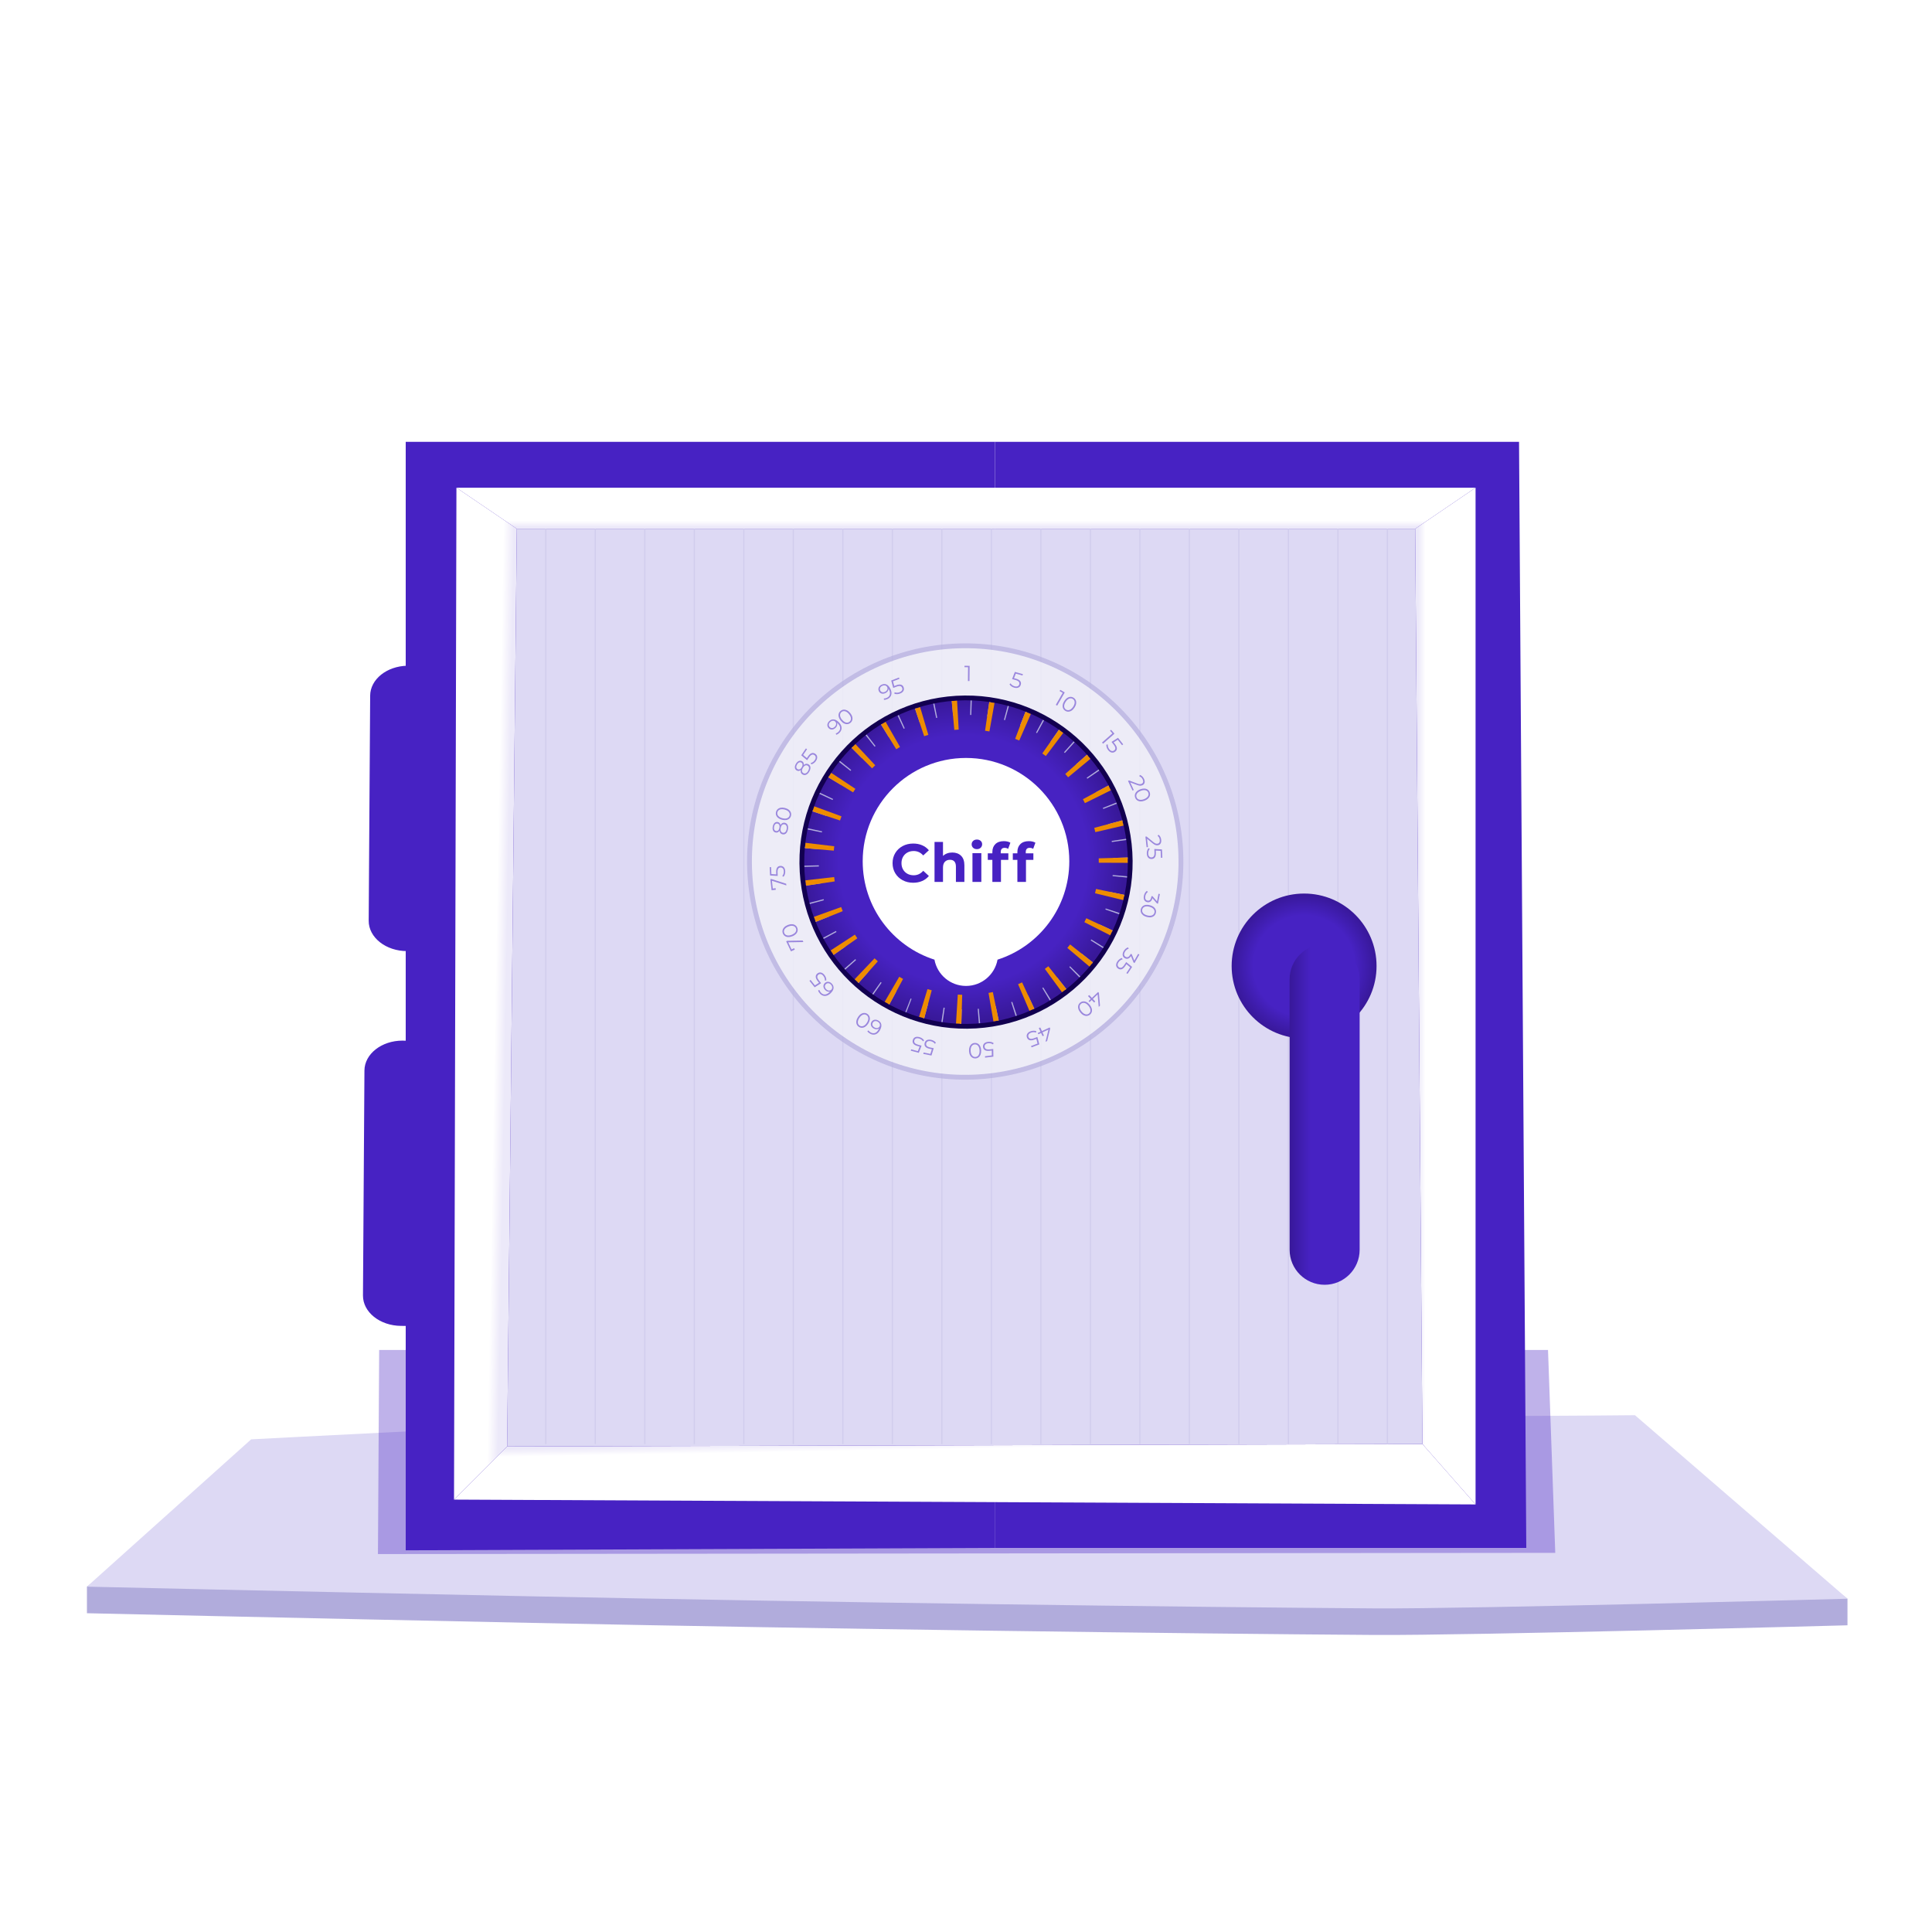 <svg xmlns="http://www.w3.org/2000/svg" viewBox="0 0 800 800" width="800" height="800" preserveAspectRatio="xMidYMid meet" style="width: 100%; height: 100%; transform: translate3d(0px, 0px, 0px);"><defs><clipPath id="__lottie_element_2"><rect width="800" height="800" x="0" y="0"></rect></clipPath><radialGradient id="__lottie_element_16" spreadMethod="pad" gradientUnits="userSpaceOnUse" cx="-1.071" cy="-0.918" r="67" fx="-1.071" fy="-0.918"><stop offset="0%" stop-color="rgb(71,34,195)"></stop><stop offset="39%" stop-color="rgb(71,34,195)"></stop><stop offset="77%" stop-color="rgb(71,34,194)"></stop><stop offset="89%" stop-color="rgb(63,29,173)"></stop><stop offset="100%" stop-color="rgb(56,24,153)"></stop></radialGradient><radialGradient id="__lottie_element_35" spreadMethod="pad" gradientUnits="userSpaceOnUse" cx="0" cy="0" r="30" fx="0" fy="0"><stop offset="70%" stop-color="rgb(71,34,195)"></stop><stop offset="85%" stop-color="rgb(63,29,174)"></stop><stop offset="100%" stop-color="rgb(56,24,153)"></stop></radialGradient><linearGradient id="__lottie_element_38" spreadMethod="pad" gradientUnits="userSpaceOnUse" x1="14.5" y1="-0.5" x2="-14.5" y2="-0.5"><stop offset="70%" stop-color="rgb(71,34,195)"></stop><stop offset="85%" stop-color="rgb(63,29,174)"></stop><stop offset="100%" stop-color="rgb(56,24,153)"></stop></linearGradient><linearGradient id="__lottie_element_48" spreadMethod="pad" gradientUnits="userSpaceOnUse" x1="-0.5" y1="15.5" x2="-1.041" y2="-15.49"><stop offset="84%" stop-color="rgb(255,255,255)"></stop><stop offset="89%" stop-color="rgb(246,244,252)"></stop><stop offset="95%" stop-color="rgb(236,233,249)"></stop></linearGradient><linearGradient id="__lottie_element_52" spreadMethod="pad" gradientUnits="userSpaceOnUse" x1="12.5" y1="-0.5" x2="-12.5" y2="-0.5"><stop offset="83%" stop-color="rgb(255,255,255)"></stop><stop offset="89%" stop-color="rgb(246,244,252)"></stop><stop offset="95%" stop-color="rgb(236,233,249)"></stop></linearGradient><linearGradient id="__lottie_element_56" spreadMethod="pad" gradientUnits="userSpaceOnUse" x1="0" y1="-8.5" x2="0" y2="8.5"><stop offset="80%" stop-color="rgb(255,255,255)"></stop><stop offset="88%" stop-color="rgb(246,244,252)"></stop><stop offset="95%" stop-color="rgb(236,233,249)"></stop></linearGradient><linearGradient id="__lottie_element_60" spreadMethod="pad" gradientUnits="userSpaceOnUse" x1="-16" y1="-0.5" x2="11.921" y2="-0.013"><stop offset="72%" stop-color="rgb(255,255,255)"></stop><stop offset="80%" stop-color="rgb(246,244,252)"></stop><stop offset="88%" stop-color="rgb(236,233,249)"></stop></linearGradient><linearGradient id="__lottie_element_64" spreadMethod="pad" gradientUnits="userSpaceOnUse" x1="58.156" y1="-264.687" x2="84.029" y2="-264.518"><stop offset="0%" stop-color="rgb(71,34,195)"></stop><stop offset="24%" stop-color="rgb(63,29,174)"></stop><stop offset="48%" stop-color="rgb(56,24,153)"></stop></linearGradient><linearGradient id="__lottie_element_65" spreadMethod="pad" gradientUnits="userSpaceOnUse" x1="211.393" y1="-69.338" x2="242.538" y2="-69.135"><stop offset="0%" stop-color="rgb(71,34,195)"></stop><stop offset="24%" stop-color="rgb(63,29,174)"></stop><stop offset="48%" stop-color="rgb(56,24,153)"></stop></linearGradient><filter id="__lottie_element_68" filterUnits="objectBoundingBox" x="-100%" y="-100%" width="300%" height="300%"><feGaussianBlur stdDeviation="8.7 8.7" edgeMode="duplicate"></feGaussianBlur></filter></defs><g clip-path="url(#__lottie_element_2)"><g transform="matrix(1,0,0,1,0,0)" opacity="1" style="display: block;"><rect width="800" height="800" fill="#ffffff"></rect></g><g transform="matrix(1,0,0,1,0,0)" opacity="1" style="display: block;"><g opacity="1" transform="matrix(1,0,0,1,400.5,637.006)"><path fill="rgb(177,172,220)" fill-opacity="1" d=" M-296.5,-30.006 C-296.5,-30.006 -168.923,-36.696 -147.499,-37.006 C-67.833,-38.161 64.344,-38.932 171.5,-39.403 C267.552,-39.825 276.5,-40.006 276.5,-40.006 C276.5,-40.006 364.5,24.994 364.5,24.994 C364.5,24.994 364.5,35.994 364.5,35.994 C364.5,35.994 207.985,40.265 168.5,39.994 C90.533,39.459 -57.163,37.546 -180.5,34.994 C-283.005,32.873 -364.5,30.994 -364.5,30.994 C-364.5,30.994 -364.5,19.994 -364.5,19.994 C-364.5,19.994 -296.5,-30.006 -296.5,-30.006z"></path></g><g opacity="1" transform="matrix(1,0,0,1,400.5,626.006)"><path fill="rgb(221,217,244)" fill-opacity="1" d=" M-296.5,-30.006 C-296.5,-30.006 -168.924,-36.696 -147.5,-37.006 C-67.834,-38.161 64.344,-38.932 171.5,-39.403 C267.552,-39.825 276.5,-40.006 276.5,-40.006 C276.5,-40.006 364.5,35.994 364.5,35.994 C364.5,35.994 207.985,40.265 168.5,39.994 C90.533,39.459 -57.163,37.546 -180.5,34.994 C-283.005,32.873 -364.5,30.994 -364.5,30.994 C-364.5,30.994 -296.5,-30.006 -296.5,-30.006z"></path></g></g><g filter="url(#__lottie_element_68)" transform="matrix(1,0,0,1,400.25,601.25)" opacity="0.35" style="display: block;"><g opacity="1" transform="matrix(1,0,0,1,0,0)"><path fill="rgb(71,34,195)" fill-opacity="1" d=" M-243.75,42.25 C-243.75,42.25 -243.25,-42.25 -243.25,-42.25 C-243.25,-42.25 240.75,-42.25 240.75,-42.25 C240.75,-42.25 243.75,41.75 243.75,41.75 C243.75,41.75 -243.75,42.25 -243.75,42.25z"></path></g></g><g transform="matrix(1,0,0,1,0,-0.048)" opacity="1" style="display: block;"><g opacity="1" transform="matrix(1,0,0,1,169.076,334.793)"><path fill="url(#__lottie_element_64)" fill-opacity="1" d=" M-0.228,-59.082 C-0.228,-59.082 -0.349,-59.08 -0.349,-59.08 C-8.91,-58.937 -15.755,-53.452 -15.799,-46.7 C-15.799,-46.7 -16.407,46.495 -16.407,46.495 C-16.453,53.466 -9.251,59.135 -0.41,59.085 C-0.41,59.085 0.734,59.078 0.734,59.078 C9.438,59.029 16.438,53.45 16.407,46.587 C16.407,46.587 15.993,-46.603 15.993,-46.603 C15.962,-53.601 8.644,-59.231 -0.228,-59.082z"></path></g><g opacity="1" transform="matrix(1,0,0,1,170.05,490.031)"><path fill="url(#__lottie_element_65)" fill-opacity="1" d=" M-3.389,-59.089 C-3.389,-59.089 -3.389,-59.089 -3.389,-59.089 C-12.071,-59.075 -19.097,-53.551 -19.142,-46.706 C-19.142,-46.706 -19.75,46.448 -19.75,46.448 C-19.795,53.344 -12.742,58.98 -3.996,59.037 C-3.996,59.037 3.832,59.089 3.832,59.089 C12.99,59.149 20.278,53.089 19.72,45.88 C19.72,45.88 12.5,-47.325 12.5,-47.325 C11.988,-53.939 5.013,-59.103 -3.389,-59.089z"></path></g></g><g transform="matrix(1,0,0,1,0,-0.048)" opacity="1" style="display: block;"><g opacity="1" transform="matrix(1,0,0,1,290,412.5)"><path fill="rgb(71,34,195)" fill-opacity="1" d=" M-122,-229.5 C-122,-229.5 -122,229.5 -122,229.5 C-122,229.5 122,228.5 122,228.5 C122,228.5 122,-229.5 122,-229.5 C122,-229.5 -122,-229.5 -122,-229.5z"></path></g><g opacity="1" transform="matrix(1,0,0,1,522,412)"><path fill="rgb(71,34,195)" fill-opacity="1" d=" M-110,-229 C-110,-229 -110,229 -110,229 C-110,229 110,229 110,229 C110,229 107,-229 107,-229 C107,-229 -110,-229 -110,-229z"></path></g></g><g transform="matrix(1,0,0,1,201,411.452)" opacity="1" style="display: block;"><g opacity="1" transform="matrix(1,0,0,1,0,0)"><path fill="url(#__lottie_element_60)" fill-opacity="1" d=" M-12,-209.5 C-12,-209.5 -13,209.5 -13,209.5 C-13,209.5 9,187.5 9,187.5 C9,187.5 13,-192.5 13,-192.5 C13,-192.5 -12,-209.5 -12,-209.5z"></path></g></g><g transform="matrix(1,0,0,1,400,210.452)" opacity="1" style="display: block;"><g opacity="1" transform="matrix(1,0,0,1,0,0)"><path fill="url(#__lottie_element_56)" fill-opacity="1" d=" M-211,-8.5 C-211,-8.5 -186,8.5 -186,8.5 C-186,8.5 186,8.5 186,8.5 C186,8.5 211,-8.5 211,-8.5 C211,-8.5 -211,-8.5 -211,-8.5z"></path></g></g><g transform="matrix(1,0,0,1,598.5,412.452)" opacity="1" style="display: block;"><g opacity="1" transform="matrix(1,0,0,1,0,0)"><path fill="url(#__lottie_element_52)" fill-opacity="1" d=" M-12.5,-193.5 C-12.5,-193.5 -9.5,185.5 -9.5,185.5 C-9.5,185.5 12.5,210.5 12.5,210.5 C12.5,210.5 12.5,-210.5 12.5,-210.5 C12.5,-210.5 -12.5,-193.5 -12.5,-193.5z"></path></g></g><g transform="matrix(1,0,0,1,399.5,610.452)" opacity="1" style="display: block;"><g opacity="1" transform="matrix(1,0,0,1,0,0)"><path fill="url(#__lottie_element_48)" fill-opacity="1" d=" M-211.5,10.5 C-211.5,10.5 -189.5,-11.5 -189.5,-11.5 C-189.5,-11.5 189.5,-12.5 189.5,-12.5 C189.5,-12.5 211.5,12.5 211.5,12.5 C211.5,12.5 -211.5,10.5 -211.5,10.5z"></path></g></g><g transform="matrix(1,0,0,1,399.5,408.952)" opacity="1" style="display: block;"><g opacity="1" transform="matrix(1,0,0,1,0,0)"><path fill="rgb(221,217,244)" fill-opacity="1" d=" M-185.5,-190 C-185.5,-190 -189.5,190 -189.5,190 C-189.5,190 189.5,189 189.5,189 C189.5,189 186.5,-190 186.5,-190 C186.5,-190 -185.5,-190 -185.5,-190z"></path></g></g><g transform="matrix(1,0,0,1,0,-0.048)" opacity="1" style="display: block;"><g opacity="1" transform="matrix(1,0,0,1,226,408.5)"><path stroke-linecap="butt" stroke-linejoin="miter" fill-opacity="0" stroke-miterlimit="10" stroke="rgb(209,205,237)" stroke-opacity="1" stroke-width="0.5" d=" M0,-189.5 C0,-189.5 0,189.5 0,189.5"></path></g><g opacity="1" transform="matrix(1,0,0,1,246.5,408.5)"><path stroke-linecap="butt" stroke-linejoin="miter" fill-opacity="0" stroke-miterlimit="10" stroke="rgb(209,205,237)" stroke-opacity="1" stroke-width="0.5" d=" M0,-189.5 C0,-189.5 0,189.5 0,189.5"></path></g><g opacity="1" transform="matrix(1,0,0,1,267,408.5)"><path stroke-linecap="butt" stroke-linejoin="miter" fill-opacity="0" stroke-miterlimit="10" stroke="rgb(209,205,237)" stroke-opacity="1" stroke-width="0.5" d=" M0,-189.5 C0,-189.5 0,189.5 0,189.5"></path></g><g opacity="1" transform="matrix(1,0,0,1,287.5,408.5)"><path stroke-linecap="butt" stroke-linejoin="miter" fill-opacity="0" stroke-miterlimit="10" stroke="rgb(209,205,237)" stroke-opacity="1" stroke-width="0.5" d=" M0,-189.5 C0,-189.5 0,189.5 0,189.5"></path></g><g opacity="1" transform="matrix(1,0,0,1,308,408.5)"><path stroke-linecap="butt" stroke-linejoin="miter" fill-opacity="0" stroke-miterlimit="10" stroke="rgb(209,205,237)" stroke-opacity="1" stroke-width="0.5" d=" M0,-189.5 C0,-189.5 0,189.5 0,189.5"></path></g><g opacity="1" transform="matrix(1,0,0,1,328.5,408.5)"><path stroke-linecap="butt" stroke-linejoin="miter" fill-opacity="0" stroke-miterlimit="10" stroke="rgb(209,205,237)" stroke-opacity="1" stroke-width="0.5" d=" M0,-189.5 C0,-189.5 0,189.5 0,189.5"></path></g><g opacity="1" transform="matrix(1,0,0,1,349,408.5)"><path stroke-linecap="butt" stroke-linejoin="miter" fill-opacity="0" stroke-miterlimit="10" stroke="rgb(209,205,237)" stroke-opacity="1" stroke-width="0.5" d=" M0,-189.5 C0,-189.5 0,189.5 0,189.5"></path></g><g opacity="1" transform="matrix(1,0,0,1,369.5,408.5)"><path stroke-linecap="butt" stroke-linejoin="miter" fill-opacity="0" stroke-miterlimit="10" stroke="rgb(209,205,237)" stroke-opacity="1" stroke-width="0.5" d=" M0,-189.5 C0,-189.5 0,189.5 0,189.5"></path></g><g opacity="1" transform="matrix(1,0,0,1,390,408.5)"><path stroke-linecap="butt" stroke-linejoin="miter" fill-opacity="0" stroke-miterlimit="10" stroke="rgb(209,205,237)" stroke-opacity="1" stroke-width="0.5" d=" M0,-189.5 C0,-189.5 0,189.5 0,189.5"></path></g><g opacity="1" transform="matrix(1,0,0,1,410.5,408.5)"><path stroke-linecap="butt" stroke-linejoin="miter" fill-opacity="0" stroke-miterlimit="10" stroke="rgb(209,205,237)" stroke-opacity="1" stroke-width="0.5" d=" M0,-189.5 C0,-189.5 0,189.5 0,189.5"></path></g><g opacity="1" transform="matrix(1,0,0,1,431,408.5)"><path stroke-linecap="butt" stroke-linejoin="miter" fill-opacity="0" stroke-miterlimit="10" stroke="rgb(209,205,237)" stroke-opacity="1" stroke-width="0.5" d=" M0,-189.5 C0,-189.5 0,189.5 0,189.5"></path></g><g opacity="1" transform="matrix(1,0,0,1,451.5,408.5)"><path stroke-linecap="butt" stroke-linejoin="miter" fill-opacity="0" stroke-miterlimit="10" stroke="rgb(209,205,237)" stroke-opacity="1" stroke-width="0.5" d=" M0,-189.5 C0,-189.5 0,189.5 0,189.5"></path></g><g opacity="1" transform="matrix(1,0,0,1,472,408.5)"><path stroke-linecap="butt" stroke-linejoin="miter" fill-opacity="0" stroke-miterlimit="10" stroke="rgb(209,205,237)" stroke-opacity="1" stroke-width="0.5" d=" M0,-189.5 C0,-189.5 0,189.5 0,189.5"></path></g><g opacity="1" transform="matrix(1,0,0,1,492.5,408.5)"><path stroke-linecap="butt" stroke-linejoin="miter" fill-opacity="0" stroke-miterlimit="10" stroke="rgb(209,205,237)" stroke-opacity="1" stroke-width="0.5" d=" M0,-189.5 C0,-189.5 0,189.5 0,189.5"></path></g><g opacity="1" transform="matrix(1,0,0,1,513,408.5)"><path stroke-linecap="butt" stroke-linejoin="miter" fill-opacity="0" stroke-miterlimit="10" stroke="rgb(209,205,237)" stroke-opacity="1" stroke-width="0.5" d=" M0,-189.5 C0,-189.5 0,189.5 0,189.5"></path></g><g opacity="1" transform="matrix(1,0,0,1,533.5,408.5)"><path stroke-linecap="butt" stroke-linejoin="miter" fill-opacity="0" stroke-miterlimit="10" stroke="rgb(209,205,237)" stroke-opacity="1" stroke-width="0.5" d=" M0,-189.5 C0,-189.5 0,189.5 0,189.5"></path></g><g opacity="1" transform="matrix(1,0,0,1,554,408.5)"><path stroke-linecap="butt" stroke-linejoin="miter" fill-opacity="0" stroke-miterlimit="10" stroke="rgb(209,205,237)" stroke-opacity="1" stroke-width="0.5" d=" M0,-189.5 C0,-189.5 0,189.5 0,189.5"></path></g><g opacity="1" transform="matrix(1,0,0,1,574.5,408.5)"><path stroke-linecap="butt" stroke-linejoin="miter" fill-opacity="0" stroke-miterlimit="10" stroke="rgb(209,205,237)" stroke-opacity="1" stroke-width="0.5" d=" M0,-189.5 C0,-189.5 0,189.5 0,189.5"></path></g></g><g transform="matrix(1,0,0,1,540,400)" opacity="1" style="display: block;"><g opacity="1" transform="matrix(1,0,0,1,0,0)"><path fill="url(#__lottie_element_35)" fill-opacity="1" d=" M30,0 C30,16.569 16.569,30 0,30 C-16.569,30 -30,16.569 -30,0 C-30,-16.569 -16.569,-30 0,-30 C16.569,-30 30,-16.569 30,0z"></path></g></g><g transform="matrix(1,0,0,1,548.5,461.5)" opacity="1" style="display: block;"><g opacity="1" transform="matrix(1,0,0,1,0,0)"><path fill="url(#__lottie_element_38)" fill-opacity="1" d=" M0,70.5 C0,70.5 0,70.5 0,70.5 C-8.008,70.5 -14.5,64.008 -14.5,56 C-14.5,56 -14.5,-56 -14.5,-56 C-14.5,-64.008 -8.008,-70.5 0,-70.5 C0,-70.5 0,-70.5 0,-70.5 C8.008,-70.5 14.5,-64.008 14.5,-56 C14.5,-56 14.5,56 14.5,56 C14.5,64.008 8.008,70.5 0,70.5z"></path></g></g><g transform="matrix(1,0,0,1,0,0.001)" opacity="0.8" style="display: block;"><g opacity="0.8" transform="matrix(1,0,0,1,399.672,356.738)"><path fill="rgb(177,172,220)" fill-opacity="1" d=" M90.169,-5.358 C93.128,44.441 55.157,87.21 5.358,90.169 C-44.441,93.128 -87.21,55.157 -90.169,5.358 C-93.128,-44.441 -55.157,-87.21 -5.358,-90.169 C44.441,-93.128 87.21,-55.157 90.169,-5.358z"></path></g><g opacity="0.8" transform="matrix(1,0,0,1,399.672,356.738)"><path fill="rgb(255,255,255)" fill-opacity="1" d=" M88.172,-5.239 C91.065,43.457 53.935,85.279 5.239,88.172 C-43.457,91.065 -85.279,53.935 -88.172,5.239 C-91.065,-43.457 -53.935,-85.279 -5.239,-88.172 C43.457,-91.065 85.279,-53.935 88.172,-5.239z"></path></g></g><g transform="matrix(1,0,0,1,0,0.001)" opacity="1" style="display: block;"><g opacity="0.5" transform="matrix(1,0,0,1,400.435,278.847)"><path fill="rgb(71,34,195)" fill-opacity="1" d=" M1.069,-3.138 C1.069,-3.138 1.005,3.161 1.005,3.161 C1.005,3.161 0.357,3.155 0.357,3.155 C0.357,3.155 0.415,-2.569 0.415,-2.569 C0.415,-2.569 -1.069,-2.585 -1.069,-2.585 C-1.069,-2.585 -1.063,-3.161 -1.063,-3.161 C-1.063,-3.161 1.069,-3.138 1.069,-3.138z"></path></g><g opacity="0.5" transform="matrix(1,0,0,1,420.786,281.55)"><path fill="rgb(71,34,195)" fill-opacity="1" d=" M1.667,0.478 C1.981,0.905 2.059,1.401 1.902,1.968 C1.803,2.321 1.635,2.612 1.393,2.844 C1.152,3.075 0.843,3.226 0.47,3.293 C0.097,3.361 -0.332,3.328 -0.812,3.194 C-1.246,3.074 -1.636,2.889 -1.988,2.639 C-2.339,2.389 -2.601,2.113 -2.771,1.81 C-2.771,1.81 -2.33,1.4 -2.33,1.4 C-2.185,1.664 -1.967,1.906 -1.672,2.128 C-1.38,2.35 -1.043,2.514 -0.66,2.619 C-0.158,2.759 0.263,2.754 0.601,2.605 C0.937,2.456 1.158,2.194 1.262,1.818 C1.378,1.401 1.311,1.044 1.062,0.744 C0.811,0.444 0.318,0.192 -0.416,-0.012 C-0.416,-0.012 -1.708,-0.371 -1.708,-0.371 C-1.708,-0.371 -0.551,-3.327 -0.551,-3.327 C-0.551,-3.327 2.771,-2.405 2.771,-2.405 C2.771,-2.405 2.616,-1.85 2.616,-1.85 C2.616,-1.85 -0.159,-2.621 -0.159,-2.621 C-0.159,-2.621 -0.903,-0.745 -0.903,-0.745 C-0.903,-0.745 -0.123,-0.528 -0.123,-0.528 C0.756,-0.284 1.353,0.051 1.667,0.478z"></path></g><g opacity="0.5" transform="matrix(1,0,0,1,439.042,288.922)"><path fill="rgb(71,34,195)" fill-opacity="1" d=" M1.848,-2.202 C1.848,-2.202 -1.284,3.263 -1.284,3.263 C-1.284,3.263 -1.848,2.941 -1.848,2.941 C-1.848,2.941 0.999,-2.025 0.999,-2.025 C0.999,-2.025 -0.288,-2.764 -0.288,-2.764 C-0.288,-2.764 -0.003,-3.263 -0.003,-3.263 C-0.003,-3.263 1.848,-2.202 1.848,-2.202z"></path></g><g opacity="0.5" transform="matrix(1,0,0,1,442.82,291.619)"><path fill="rgb(71,34,195)" fill-opacity="1" d=" M-2.634,1.641 C-2.811,1.217 -2.856,0.744 -2.769,0.223 C-2.682,-0.298 -2.459,-0.831 -2.102,-1.378 C-1.743,-1.925 -1.341,-2.342 -0.898,-2.629 C-0.456,-2.916 -0.004,-3.063 0.457,-3.069 C0.917,-3.076 1.351,-2.946 1.756,-2.679 C2.163,-2.412 2.454,-2.067 2.632,-1.643 C2.81,-1.218 2.855,-0.744 2.771,-0.222 C2.686,0.3 2.464,0.835 2.106,1.382 C1.748,1.928 1.345,2.345 0.899,2.63 C0.454,2.916 0.001,3.062 -0.458,3.069 C-0.918,3.076 -1.352,2.945 -1.759,2.678 C-2.164,2.411 -2.456,2.066 -2.634,1.641z M-0.455,2.457 C-0.11,2.439 0.234,2.31 0.579,2.07 C0.923,1.829 1.246,1.478 1.549,1.016 C1.852,0.554 2.045,0.119 2.129,-0.293 C2.213,-0.705 2.193,-1.073 2.071,-1.396 C1.95,-1.72 1.735,-1.982 1.43,-2.183 C1.124,-2.384 0.799,-2.476 0.454,-2.458 C0.108,-2.44 -0.236,-2.311 -0.58,-2.071 C-0.925,-1.83 -1.248,-1.479 -1.552,-1.017 C-1.854,-0.556 -2.047,-0.119 -2.131,0.292 C-2.214,0.705 -2.195,1.072 -2.073,1.395 C-1.953,1.719 -1.739,1.981 -1.432,2.182 C-1.126,2.383 -0.801,2.475 -0.455,2.457z"></path></g><g opacity="0.5" transform="matrix(1,0,0,1,458.901,305.073)"><path fill="rgb(71,34,195)" fill-opacity="1" d=" M2.58,-1.279 C2.58,-1.279 -2.152,2.881 -2.152,2.881 C-2.152,2.881 -2.58,2.395 -2.58,2.395 C-2.58,2.395 1.718,-1.386 1.718,-1.386 C1.718,-1.386 0.738,-2.5 0.738,-2.5 C0.738,-2.5 1.171,-2.881 1.171,-2.881 C1.171,-2.881 2.58,-1.279 2.58,-1.279z"></path></g><g opacity="0.5" transform="matrix(1,0,0,1,461.588,308.579)"><path fill="rgb(71,34,195)" fill-opacity="1" d=" M0.892,1.31 C0.893,1.84 0.663,2.286 0.202,2.65 C-0.087,2.877 -0.397,3.012 -0.729,3.056 C-1.061,3.099 -1.398,3.039 -1.739,2.872 C-2.08,2.705 -2.405,2.427 -2.713,2.035 C-2.992,1.681 -3.197,1.301 -3.333,0.891 C-3.469,0.482 -3.515,0.104 -3.474,-0.241 C-3.474,-0.241 -2.876,-0.311 -2.876,-0.311 C-2.916,-0.013 -2.882,0.313 -2.777,0.666 C-2.672,1.018 -2.497,1.349 -2.252,1.66 C-1.929,2.07 -1.586,2.316 -1.227,2.394 C-0.867,2.474 -0.534,2.392 -0.227,2.151 C0.113,1.883 0.269,1.556 0.246,1.166 C0.222,0.777 -0.026,0.283 -0.498,-0.316 C-0.498,-0.316 -1.328,-1.37 -1.328,-1.37 C-1.328,-1.37 1.355,-3.07 1.355,-3.07 C1.355,-3.07 3.489,-0.362 3.489,-0.362 C3.489,-0.362 3.035,-0.005 3.035,-0.005 C3.035,-0.005 1.253,-2.268 1.253,-2.268 C1.253,-2.268 -0.457,-1.196 -0.457,-1.196 C-0.457,-1.196 0.044,-0.56 0.044,-0.56 C0.608,0.156 0.891,0.78 0.892,1.31z"></path></g><g opacity="0.5" transform="matrix(1,0,0,1,470.544,324.124)"><path fill="rgb(71,34,195)" fill-opacity="1" d=" M-1.066,2.997 C-1.066,2.997 -1.588,3.24 -1.588,3.24 C-1.588,3.24 -3.453,-0.766 -3.453,-0.766 C-3.453,-0.766 -3.037,-0.96 -3.037,-0.96 C-3.037,-0.96 0.393,0.332 0.393,0.332 C0.826,0.495 1.174,0.578 1.439,0.584 C1.703,0.59 1.944,0.543 2.163,0.442 C2.499,0.285 2.709,0.047 2.788,-0.272 C2.868,-0.59 2.807,-0.964 2.608,-1.394 C2.296,-2.063 1.843,-2.484 1.246,-2.656 C1.246,-2.656 1.411,-3.24 1.411,-3.24 C1.776,-3.138 2.109,-2.948 2.412,-2.668 C2.714,-2.389 2.966,-2.031 3.17,-1.595 C3.441,-1.013 3.517,-0.489 3.4,-0.021 C3.285,0.447 2.988,0.792 2.509,1.015 C2.216,1.151 1.901,1.218 1.568,1.214 C1.235,1.21 0.807,1.109 0.285,0.908 C0.285,0.908 -2.528,-0.144 -2.528,-0.144 C-2.528,-0.144 -1.066,2.997 -1.066,2.997z"></path></g><g opacity="0.5" transform="matrix(1,0,0,1,473.054,329.183)"><path fill="rgb(71,34,195)" fill-opacity="1" d=" M-3.096,-0.216 C-2.99,-0.664 -2.749,-1.073 -2.372,-1.444 C-1.998,-1.815 -1.504,-2.117 -0.893,-2.349 C-0.282,-2.582 0.288,-2.684 0.815,-2.657 C1.341,-2.63 1.794,-2.484 2.17,-2.219 C2.547,-1.955 2.821,-1.596 2.995,-1.142 C3.168,-0.688 3.201,-0.236 3.096,0.212 C2.99,0.66 2.75,1.069 2.375,1.443 C2.001,1.817 1.507,2.121 0.896,2.353 C0.284,2.586 -0.285,2.686 -0.813,2.656 C-1.341,2.626 -1.793,2.479 -2.17,2.215 C-2.547,1.95 -2.821,1.591 -2.994,1.137 C-3.167,0.682 -3.201,0.232 -3.096,-0.216z M-1.81,1.721 C-1.52,1.91 -1.164,2.007 -0.744,2.014 C-0.324,2.021 0.143,1.927 0.659,1.731 C1.175,1.534 1.587,1.293 1.897,1.009 C2.207,0.724 2.406,0.415 2.498,0.082 C2.59,-0.251 2.569,-0.589 2.439,-0.931 C2.309,-1.273 2.098,-1.538 1.809,-1.726 C1.519,-1.914 1.165,-2.012 0.745,-2.019 C0.325,-2.026 -0.143,-1.931 -0.659,-1.735 C-1.176,-1.539 -1.588,-1.299 -1.897,-1.014 C-2.207,-0.729 -2.405,-0.42 -2.497,-0.087 C-2.589,0.246 -2.57,0.583 -2.44,0.925 C-2.309,1.267 -2.1,1.533 -1.81,1.721z"></path></g><g opacity="0.5" transform="matrix(1,0,0,1,477.571,348.224)"><path fill="rgb(71,34,195)" fill-opacity="1" d=" M-2.219,2.529 C-2.219,2.529 -2.792,2.593 -2.792,2.593 C-2.792,2.593 -3.282,-1.799 -3.282,-1.799 C-3.282,-1.799 -2.826,-1.85 -2.826,-1.85 C-2.826,-1.85 0.014,0.468 0.014,0.468 C0.373,0.76 0.675,0.951 0.925,1.041 C1.173,1.131 1.417,1.163 1.654,1.136 C2.025,1.094 2.298,0.936 2.476,0.66 C2.654,0.383 2.716,0.01 2.662,-0.461 C2.581,-1.195 2.286,-1.739 1.775,-2.092 C1.775,-2.092 2.117,-2.593 2.117,-2.593 C2.431,-2.38 2.686,-2.093 2.884,-1.732 C3.081,-1.37 3.205,-0.952 3.259,-0.474 C3.33,0.164 3.238,0.687 2.977,1.093 C2.718,1.499 2.325,1.731 1.8,1.79 C1.479,1.826 1.16,1.788 0.846,1.679 C0.533,1.569 0.16,1.336 -0.272,0.98 C-0.272,0.98 -2.603,-0.915 -2.603,-0.915 C-2.603,-0.915 -2.219,2.529 -2.219,2.529z"></path></g><g opacity="0.5" transform="matrix(1,0,0,1,478.08,353.45)"><path fill="rgb(71,34,195)" fill-opacity="1" d=" M0.135,1.562 C-0.175,1.993 -0.623,2.221 -1.21,2.246 C-1.575,2.262 -1.905,2.19 -2.201,2.031 C-2.495,1.872 -2.732,1.626 -2.913,1.292 C-3.092,0.958 -3.193,0.542 -3.214,0.044 C-3.234,-0.405 -3.178,-0.836 -3.05,-1.246 C-2.92,-1.658 -2.737,-1.992 -2.502,-2.248 C-2.502,-2.248 -1.977,-1.955 -1.977,-1.955 C-2.183,-1.737 -2.347,-1.453 -2.467,-1.105 C-2.586,-0.757 -2.638,-0.387 -2.621,0.009 C-2.598,0.53 -2.465,0.929 -2.219,1.204 C-1.973,1.478 -1.656,1.607 -1.265,1.59 C-0.833,1.571 -0.514,1.397 -0.305,1.067 C-0.098,0.736 -0.01,0.191 -0.043,-0.57 C-0.043,-0.57 -0.101,-1.91 -0.101,-1.91 C-0.101,-1.91 3.069,-1.723 3.069,-1.723 C3.069,-1.723 3.218,1.721 3.218,1.721 C3.218,1.721 2.642,1.746 2.642,1.746 C2.642,1.746 2.518,-1.132 2.518,-1.132 C2.518,-1.132 0.504,-1.261 0.504,-1.261 C0.504,-1.261 0.539,-0.451 0.539,-0.451 C0.578,0.46 0.444,1.131 0.135,1.562z"></path></g><g opacity="0.5" transform="matrix(1,0,0,1,476.927,371.544)"><path fill="rgb(71,34,195)" fill-opacity="1" d=" M-0.545,1.76 C-0.926,2.038 -1.369,2.129 -1.876,2.032 C-2.23,1.965 -2.527,1.819 -2.768,1.595 C-3.009,1.372 -3.176,1.077 -3.272,0.71 C-3.366,0.344 -3.368,-0.08 -3.275,-0.563 C-3.189,-1.011 -3.036,-1.421 -2.815,-1.791 C-2.594,-2.162 -2.341,-2.444 -2.054,-2.639 C-2.054,-2.639 -1.607,-2.233 -1.607,-2.233 C-1.86,-2.067 -2.084,-1.826 -2.283,-1.51 C-2.481,-1.194 -2.617,-0.841 -2.691,-0.452 C-2.789,0.055 -2.754,0.468 -2.586,0.787 C-2.419,1.106 -2.14,1.303 -1.751,1.377 C-1.367,1.451 -1.04,1.37 -0.769,1.135 C-0.498,0.9 -0.308,0.503 -0.202,-0.057 C-0.202,-0.057 -0.117,-0.499 -0.117,-0.499 C-0.117,-0.499 0.351,-0.409 0.351,-0.409 C0.351,-0.409 2.171,1.717 2.171,1.717 C2.171,1.717 2.777,-1.448 2.777,-1.448 C2.777,-1.448 3.344,-1.339 3.344,-1.339 C3.344,-1.339 2.581,2.639 2.581,2.639 C2.581,2.639 2.129,2.552 2.129,2.552 C2.129,2.552 0.265,0.38 0.265,0.38 C0.105,1.021 -0.166,1.482 -0.545,1.76z"></path></g><g opacity="0.5" transform="matrix(1,0,0,1,475.502,377.257)"><path fill="rgb(71,34,195)" fill-opacity="1" d=" M-2.384,-1.989 C-2.035,-2.291 -1.6,-2.481 -1.079,-2.562 C-0.558,-2.642 0.019,-2.598 0.65,-2.429 C1.283,-2.26 1.805,-2.01 2.215,-1.679 C2.626,-1.348 2.908,-0.966 3.059,-0.531 C3.208,-0.096 3.221,0.356 3.095,0.826 C2.969,1.295 2.733,1.681 2.385,1.982 C2.037,2.283 1.601,2.476 1.078,2.559 C0.556,2.643 -0.02,2.6 -0.651,2.431 C-1.283,2.262 -1.805,2.009 -2.216,1.676 C-2.626,1.342 -2.908,0.958 -3.057,0.523 C-3.208,0.088 -3.221,-0.363 -3.095,-0.833 C-2.97,-1.302 -2.732,-1.688 -2.384,-1.989z M-2.476,0.335 C-2.352,0.657 -2.12,0.945 -1.784,1.196 C-1.447,1.447 -1.014,1.644 -0.48,1.787 C0.052,1.931 0.528,1.976 0.945,1.927 C1.363,1.878 1.705,1.744 1.975,1.528 C2.244,1.311 2.426,1.026 2.521,0.673 C2.616,0.319 2.6,-0.019 2.476,-0.342 C2.351,-0.664 2.12,-0.951 1.785,-1.202 C1.447,-1.454 1.013,-1.651 0.48,-1.794 C-0.054,-1.937 -0.527,-1.984 -0.945,-1.934 C-1.362,-1.884 -1.705,-1.751 -1.974,-1.534 C-2.245,-1.317 -2.426,-1.033 -2.521,-0.679 C-2.616,-0.326 -2.601,0.012 -2.476,0.335z"></path></g><g opacity="0.5" transform="matrix(1,0,0,1,468.32,395.533)"><path fill="rgb(71,34,195)" fill-opacity="1" d=" M-1.215,1.406 C-1.665,1.547 -2.114,1.489 -2.562,1.234 C-2.875,1.056 -3.11,0.823 -3.266,0.533 C-3.422,0.243 -3.486,-0.09 -3.458,-0.467 C-3.429,-0.844 -3.293,-1.247 -3.05,-1.675 C-2.825,-2.071 -2.548,-2.408 -2.22,-2.688 C-1.892,-2.967 -1.561,-3.153 -1.224,-3.245 C-1.224,-3.245 -0.935,-2.718 -0.935,-2.718 C-1.226,-2.642 -1.517,-2.485 -1.806,-2.25 C-2.095,-2.015 -2.338,-1.725 -2.534,-1.381 C-2.789,-0.933 -2.889,-0.529 -2.833,-0.173 C-2.777,0.183 -2.577,0.459 -2.233,0.655 C-1.893,0.848 -1.558,0.877 -1.226,0.742 C-0.893,0.606 -0.586,0.292 -0.303,-0.204 C-0.303,-0.204 -0.081,-0.595 -0.081,-0.595 C-0.081,-0.595 0.333,-0.359 0.333,-0.359 C0.333,-0.359 1.37,2.241 1.37,2.241 C1.37,2.241 2.965,-0.56 2.965,-0.56 C2.965,-0.56 3.465,-0.275 3.465,-0.275 C3.465,-0.275 1.461,3.245 1.461,3.245 C1.461,3.245 1.061,3.018 1.061,3.018 C1.061,3.018 -0.004,0.36 -0.004,0.36 C-0.361,0.916 -0.765,1.265 -1.215,1.406z"></path></g><g opacity="0.5" transform="matrix(1,0,0,1,465.473,399.97)"><path fill="rgb(71,34,195)" fill-opacity="1" d=" M-0.985,1.348 C-1.488,1.517 -1.986,1.439 -2.476,1.115 C-2.783,0.914 -3.008,0.662 -3.154,0.362 C-3.3,0.059 -3.348,-0.279 -3.299,-0.654 C-3.247,-1.031 -3.085,-1.428 -2.812,-1.844 C-2.564,-2.219 -2.268,-2.535 -1.921,-2.792 C-1.576,-3.049 -1.233,-3.214 -0.891,-3.284 C-0.891,-3.284 -0.637,-2.738 -0.637,-2.738 C-0.933,-2.682 -1.23,-2.548 -1.532,-2.336 C-1.832,-2.126 -2.093,-1.855 -2.31,-1.523 C-2.598,-1.087 -2.722,-0.687 -2.684,-0.319 C-2.646,0.046 -2.463,0.337 -2.137,0.552 C-1.777,0.789 -1.415,0.835 -1.053,0.689 C-0.692,0.544 -0.301,0.154 0.118,-0.483 C0.118,-0.483 0.857,-1.604 0.857,-1.604 C0.857,-1.604 3.317,0.407 3.317,0.407 C3.317,0.407 1.419,3.284 1.419,3.284 C1.419,3.284 0.937,2.967 0.937,2.967 C0.937,2.967 2.523,0.563 2.523,0.563 C2.523,0.563 0.967,-0.722 0.967,-0.722 C0.967,-0.722 0.521,-0.046 0.521,-0.046 C0.018,0.716 -0.482,1.18 -0.985,1.348z"></path></g><g opacity="0.5" transform="matrix(1,0,0,1,453.004,413.844)"><path fill="rgb(71,34,195)" fill-opacity="1" d=" M-2.254,0.684 C-2.254,0.684 -1.342,-0.184 -1.342,-0.184 C-1.342,-0.184 -2.484,-1.384 -2.484,-1.384 C-2.484,-1.384 -2.014,-1.83 -2.014,-1.83 C-2.014,-1.83 -0.873,-0.63 -0.873,-0.63 C-0.873,-0.63 1.703,-3.081 1.703,-3.081 C1.703,-3.081 2.025,-2.742 2.025,-2.742 C2.025,-2.742 2.484,2.585 2.484,2.585 C2.484,2.585 1.962,3.081 1.962,3.081 C1.962,3.081 1.494,-2.087 1.494,-2.087 C1.494,-2.087 -0.49,-0.201 -0.49,-0.201 C-0.49,-0.201 0.516,0.855 0.516,0.855 C0.516,0.855 0.06,1.289 0.06,1.289 C0.06,1.289 -0.946,0.233 -0.946,0.233 C-0.946,0.233 -1.859,1.103 -1.859,1.103 C-1.859,1.103 -2.254,0.684 -2.254,0.684z"></path></g><g opacity="0.5" transform="matrix(1,0,0,1,449.287,417.658)"><path fill="rgb(71,34,195)" fill-opacity="1" d=" M-0.769,-3.005 C-0.311,-3.046 0.154,-2.947 0.623,-2.705 C1.093,-2.466 1.536,-2.092 1.948,-1.585 C2.36,-1.077 2.637,-0.569 2.777,-0.059 C2.917,0.449 2.92,0.924 2.788,1.364 C2.655,1.805 2.4,2.179 2.022,2.486 C1.646,2.793 1.228,2.965 0.77,3.005 C0.311,3.046 -0.154,2.947 -0.626,2.709 C-1.099,2.472 -1.54,2.098 -1.954,1.59 C-2.367,1.084 -2.643,0.574 -2.779,0.064 C-2.918,-0.448 -2.918,-0.923 -2.787,-1.364 C-2.653,-1.804 -2.399,-2.177 -2.022,-2.484 C-1.645,-2.792 -1.227,-2.965 -0.769,-3.005z M-2.204,-1.175 C-2.291,-0.841 -2.273,-0.474 -2.149,-0.074 C-2.023,0.328 -1.786,0.742 -1.438,1.171 C-1.089,1.599 -0.732,1.915 -0.364,2.119 C0.003,2.323 0.359,2.417 0.705,2.399 C1.05,2.38 1.364,2.256 1.648,2.025 C1.931,1.794 2.117,1.511 2.205,1.177 C2.293,0.842 2.274,0.475 2.149,0.074 C2.023,-0.327 1.786,-0.741 1.438,-1.169 C1.089,-1.598 0.732,-1.915 0.365,-2.118 C-0.003,-2.322 -0.359,-2.416 -0.704,-2.398 C-1.05,-2.379 -1.364,-2.254 -1.648,-2.023 C-1.931,-1.794 -2.116,-1.51 -2.204,-1.175z"></path></g><g opacity="0.5" transform="matrix(1,0,0,1,432.283,428.405)"><path fill="rgb(71,34,195)" fill-opacity="1" d=" M-2.576,-0.657 C-2.576,-0.657 -1.433,-1.188 -1.433,-1.188 C-1.433,-1.188 -2.13,-2.691 -2.13,-2.691 C-2.13,-2.691 -1.542,-2.962 -1.542,-2.962 C-1.542,-2.962 -0.844,-1.461 -0.844,-1.461 C-0.844,-1.461 2.379,-2.959 2.379,-2.959 C2.379,-2.959 2.576,-2.535 2.576,-2.535 C2.576,-2.535 1.307,2.659 1.307,2.659 C1.307,2.659 0.654,2.962 0.654,2.962 C0.654,2.962 1.863,-2.084 1.863,-2.084 C1.863,-2.084 -0.619,-0.931 -0.619,-0.931 C-0.619,-0.931 -0.005,0.391 -0.005,0.391 C-0.005,0.391 -0.577,0.656 -0.577,0.656 C-0.577,0.656 -1.19,-0.667 -1.19,-0.667 C-1.19,-0.667 -2.333,-0.134 -2.333,-0.134 C-2.333,-0.134 -2.576,-0.657 -2.576,-0.657z"></path></g><g opacity="0.5" transform="matrix(1,0,0,1,427.742,430.239)"><path fill="rgb(71,34,195)" fill-opacity="1" d=" M-1.416,0.465 C-1.922,0.307 -2.28,-0.046 -2.489,-0.597 C-2.619,-0.939 -2.655,-1.275 -2.597,-1.605 C-2.538,-1.935 -2.38,-2.238 -2.119,-2.513 C-1.857,-2.788 -1.494,-3.016 -1.029,-3.192 C-0.608,-3.352 -0.182,-3.435 0.249,-3.441 C0.681,-3.447 1.054,-3.379 1.372,-3.237 C1.372,-3.237 1.258,-2.645 1.258,-2.645 C0.987,-2.773 0.664,-2.838 0.298,-2.843 C-0.07,-2.847 -0.439,-2.78 -0.809,-2.64 C-1.296,-2.454 -1.633,-2.201 -1.816,-1.882 C-2,-1.562 -2.022,-1.22 -1.883,-0.855 C-1.73,-0.451 -1.464,-0.203 -1.084,-0.109 C-0.705,-0.015 -0.161,-0.103 0.551,-0.374 C0.551,-0.374 1.805,-0.85 1.805,-0.85 C1.805,-0.85 2.624,2.218 2.624,2.218 C2.624,2.218 -0.599,3.441 -0.599,3.441 C-0.599,3.441 -0.804,2.903 -0.804,2.903 C-0.804,2.903 1.889,1.882 1.889,1.882 C1.889,1.882 1.379,-0.072 1.379,-0.072 C1.379,-0.072 0.622,0.215 0.622,0.215 C-0.231,0.539 -0.91,0.623 -1.416,0.465z"></path></g><g opacity="0.5" transform="matrix(1,0,0,1,409.235,434.654)"><path fill="rgb(71,34,195)" fill-opacity="1" d=" M-1.398,0.198 C-1.85,-0.076 -2.114,-0.506 -2.183,-1.09 C-2.226,-1.454 -2.181,-1.788 -2.045,-2.094 C-1.91,-2.4 -1.682,-2.656 -1.362,-2.86 C-1.042,-3.065 -0.635,-3.196 -0.141,-3.257 C0.305,-3.31 0.739,-3.289 1.159,-3.191 C1.579,-3.092 1.926,-2.936 2.198,-2.722 C2.198,-2.722 1.947,-2.174 1.947,-2.174 C1.713,-2.363 1.418,-2.505 1.063,-2.599 C0.708,-2.692 0.332,-2.716 -0.061,-2.668 C-0.58,-2.606 -0.966,-2.442 -1.222,-2.174 C-1.477,-1.908 -1.58,-1.582 -1.534,-1.195 C-1.482,-0.765 -1.283,-0.46 -0.939,-0.279 C-0.593,-0.096 -0.043,-0.05 0.713,-0.141 C0.713,-0.141 2.045,-0.301 2.045,-0.301 C2.045,-0.301 2.1,2.874 2.1,2.874 C2.1,2.874 -1.322,3.285 -1.322,3.285 C-1.322,3.285 -1.391,2.713 -1.391,2.713 C-1.391,2.713 1.468,2.369 1.468,2.369 C1.468,2.369 1.444,0.351 1.444,0.351 C1.444,0.351 0.64,0.448 0.64,0.448 C-0.265,0.557 -0.946,0.474 -1.398,0.198z"></path></g><g opacity="0.5" transform="matrix(1,0,0,1,403.765,435.061)"><path fill="rgb(71,34,195)" fill-opacity="1" d=" M1.182,-2.871 C1.575,-2.63 1.887,-2.272 2.121,-1.798 C2.354,-1.324 2.485,-0.761 2.513,-0.109 C2.541,0.545 2.459,1.118 2.267,1.609 C2.076,2.1 1.794,2.485 1.425,2.758 C1.056,3.032 0.628,3.181 0.143,3.202 C-0.343,3.223 -0.781,3.112 -1.173,2.87 C-1.565,2.63 -1.88,2.272 -2.116,1.797 C-2.353,1.324 -2.485,0.761 -2.513,0.109 C-2.541,-0.544 -2.457,-1.117 -2.263,-1.609 C-2.068,-2.102 -1.786,-2.484 -1.417,-2.757 C-1.047,-3.032 -0.619,-3.181 -0.133,-3.202 C0.352,-3.223 0.79,-3.111 1.182,-2.871z M-1.061,-2.259 C-1.332,-2.044 -1.535,-1.738 -1.675,-1.342 C-1.814,-0.946 -1.871,-0.471 -1.848,0.081 C-1.825,0.633 -1.726,1.098 -1.553,1.481 C-1.38,1.864 -1.151,2.152 -0.863,2.343 C-0.576,2.535 -0.248,2.624 0.117,2.608 C0.483,2.592 0.8,2.476 1.071,2.26 C1.341,2.044 1.545,1.737 1.684,1.341 C1.823,0.945 1.88,0.471 1.857,-0.081 C1.833,-0.633 1.735,-1.098 1.562,-1.481 C1.389,-1.864 1.159,-2.152 0.872,-2.343 C0.585,-2.535 0.257,-2.624 -0.108,-2.608 C-0.473,-2.592 -0.791,-2.476 -1.061,-2.259z"></path></g><g opacity="0.5" transform="matrix(1,0,0,1,384.925,433.768)"><path fill="rgb(71,34,195)" fill-opacity="1" d=" M-1.72,-0.33 C-2.065,-0.732 -2.181,-1.222 -2.067,-1.799 C-1.996,-2.157 -1.849,-2.462 -1.625,-2.711 C-1.401,-2.96 -1.105,-3.131 -0.738,-3.227 C-0.37,-3.322 0.058,-3.322 0.546,-3.225 C0.987,-3.138 1.393,-2.984 1.761,-2.759 C2.13,-2.537 2.412,-2.28 2.605,-1.992 C2.605,-1.992 2.196,-1.55 2.196,-1.55 C2.032,-1.802 1.796,-2.028 1.486,-2.227 C1.177,-2.426 0.828,-2.564 0.44,-2.64 C-0.073,-2.742 -0.491,-2.706 -0.816,-2.532 C-1.141,-2.358 -1.341,-2.079 -1.417,-1.697 C-1.501,-1.273 -1.407,-0.92 -1.136,-0.64 C-0.864,-0.361 -0.354,-0.147 0.393,0.001 C0.393,0.001 1.708,0.262 1.708,0.262 C1.708,0.262 0.777,3.298 0.777,3.298 C0.777,3.298 -2.605,2.628 -2.605,2.628 C-2.605,2.628 -2.493,2.063 -2.493,2.063 C-2.493,2.063 0.333,2.623 0.333,2.623 C0.333,2.623 0.934,0.696 0.934,0.696 C0.934,0.696 0.14,0.539 0.14,0.539 C-0.755,0.36 -1.374,0.072 -1.72,-0.33z"></path></g><g opacity="0.5" transform="matrix(1,0,0,1,379.886,432.629)"><path fill="rgb(71,34,195)" fill-opacity="1" d=" M-1.674,-0.461 C-1.991,-0.885 -2.075,-1.381 -1.922,-1.948 C-1.827,-2.302 -1.66,-2.596 -1.42,-2.828 C-1.181,-3.063 -0.874,-3.216 -0.501,-3.287 C-0.128,-3.358 0.299,-3.329 0.78,-3.199 C1.215,-3.082 1.608,-2.901 1.962,-2.654 C2.315,-2.407 2.578,-2.133 2.752,-1.832 C2.752,-1.832 2.315,-1.418 2.315,-1.418 C2.168,-1.682 1.947,-1.921 1.651,-2.141 C1.356,-2.361 1.017,-2.52 0.635,-2.623 C0.13,-2.759 -0.289,-2.75 -0.625,-2.598 C-0.961,-2.446 -1.179,-2.182 -1.28,-1.804 C-1.392,-1.387 -1.322,-1.031 -1.069,-0.732 C-0.817,-0.435 -0.322,-0.187 0.413,0.011 C0.413,0.011 1.708,0.357 1.708,0.357 C1.708,0.357 0.578,3.325 0.578,3.325 C0.578,3.325 -2.752,2.432 -2.752,2.432 C-2.752,2.432 -2.603,1.876 -2.603,1.876 C-2.603,1.876 0.179,2.622 0.179,2.622 C0.179,2.622 0.907,0.739 0.907,0.739 C0.907,0.739 0.125,0.529 0.125,0.529 C-0.756,0.293 -1.356,-0.036 -1.674,-0.461z"></path></g><g opacity="0.5" transform="matrix(1,0,0,1,362.058,425.323)"><path fill="rgb(71,34,195)" fill-opacity="1" d=" M-1.134,-0.173 C-1.34,-0.464 -1.452,-0.779 -1.473,-1.114 C-1.494,-1.451 -1.413,-1.785 -1.23,-2.117 C-1.045,-2.452 -0.801,-2.704 -0.496,-2.871 C-0.191,-3.039 0.143,-3.116 0.506,-3.097 C0.868,-3.078 1.23,-2.97 1.586,-2.774 C2.317,-2.373 2.744,-1.823 2.868,-1.128 C2.993,-0.433 2.813,0.354 2.33,1.231 C1.992,1.846 1.6,2.308 1.156,2.62 C0.712,2.93 0.24,3.089 -0.259,3.099 C-0.757,3.108 -1.259,2.974 -1.763,2.697 C-2.31,2.395 -2.692,2.056 -2.907,1.676 C-2.907,1.676 -2.427,1.344 -2.427,1.344 C-2.259,1.663 -1.951,1.946 -1.498,2.196 C-0.889,2.531 -0.304,2.602 0.255,2.406 C0.815,2.211 1.297,1.744 1.702,1.009 C1.775,0.878 1.85,0.725 1.927,0.547 C1.625,0.772 1.279,0.884 0.888,0.885 C0.497,0.885 0.108,0.778 -0.281,0.563 C-0.644,0.365 -0.928,0.119 -1.134,-0.173z M0.192,-2.488 C-0.177,-2.408 -0.463,-2.187 -0.662,-1.823 C-0.862,-1.462 -0.896,-1.102 -0.765,-0.749 C-0.633,-0.397 -0.356,-0.103 0.071,0.131 C0.349,0.285 0.623,0.368 0.894,0.38 C1.165,0.392 1.411,0.338 1.633,0.221 C1.856,0.103 2.029,-0.068 2.153,-0.293 C2.269,-0.504 2.32,-0.73 2.305,-0.971 C2.29,-1.212 2.203,-1.449 2.042,-1.681 C1.883,-1.911 1.651,-2.113 1.346,-2.281 C0.947,-2.5 0.562,-2.569 0.192,-2.488z"></path></g><g opacity="0.5" transform="matrix(1,0,0,1,357.382,422.511)"><path fill="rgb(71,34,195)" fill-opacity="1" d=" M2.629,-1.65 C2.807,-1.226 2.853,-0.753 2.768,-0.232 C2.682,0.289 2.461,0.823 2.104,1.371 C1.747,1.92 1.348,2.337 0.906,2.625 C0.464,2.914 0.013,3.062 -0.447,3.071 C-0.907,3.079 -1.342,2.951 -1.748,2.684 C-2.155,2.419 -2.448,2.075 -2.627,1.65 C-2.806,1.226 -2.853,0.752 -2.77,0.23 C-2.688,-0.292 -2.467,-0.827 -2.111,-1.375 C-1.754,-1.923 -1.352,-2.341 -0.907,-2.627 C-0.463,-2.914 -0.011,-3.062 0.449,-3.071 C0.909,-3.079 1.344,-2.951 1.75,-2.684 C2.157,-2.419 2.45,-2.074 2.629,-1.65z M0.448,-2.458 C0.103,-2.439 -0.241,-2.31 -0.585,-2.068 C-0.928,-1.828 -1.251,-1.474 -1.553,-1.012 C-1.854,-0.55 -2.045,-0.113 -2.128,0.3 C-2.21,0.711 -2.19,1.079 -2.068,1.403 C-1.946,1.725 -1.731,1.988 -1.424,2.187 C-1.118,2.387 -0.791,2.477 -0.446,2.458 C-0.101,2.439 0.243,2.31 0.587,2.068 C0.931,1.828 1.252,1.475 1.554,1.012 C1.855,0.55 2.048,0.113 2.13,-0.3 C2.212,-0.711 2.192,-1.079 2.069,-1.402 C1.947,-1.725 1.733,-1.988 1.426,-2.187 C1.119,-2.386 0.794,-2.477 0.448,-2.458z"></path></g><g opacity="0.5" transform="matrix(1,0,0,1,341.964,409.461)"><path fill="rgb(71,34,195)" fill-opacity="1" d=" M-0.926,-0.557 C-1.028,-0.899 -1.033,-1.232 -0.944,-1.557 C-0.855,-1.882 -0.671,-2.172 -0.392,-2.427 C-0.109,-2.687 0.204,-2.846 0.546,-2.907 C0.889,-2.969 1.23,-2.932 1.568,-2.798 C1.906,-2.664 2.213,-2.447 2.487,-2.146 C3.05,-1.531 3.278,-0.873 3.173,-0.176 C3.068,0.523 2.644,1.21 1.905,1.887 C1.387,2.36 0.869,2.672 0.348,2.823 C-0.173,2.973 -0.67,2.974 -1.146,2.823 C-1.622,2.673 -2.053,2.385 -2.442,1.959 C-2.863,1.499 -3.115,1.055 -3.198,0.627 C-3.198,0.627 -2.637,0.466 -2.637,0.466 C-2.581,0.822 -2.378,1.189 -2.03,1.57 C-1.56,2.084 -1.029,2.338 -0.436,2.333 C0.157,2.327 0.763,2.041 1.382,1.474 C1.493,1.372 1.613,1.251 1.742,1.108 C1.385,1.224 1.022,1.22 0.652,1.095 C0.281,0.97 -0.054,0.743 -0.354,0.416 C-0.633,0.11 -0.823,-0.214 -0.926,-0.557z M1.074,-2.323 C0.698,-2.365 0.358,-2.248 0.052,-1.968 C-0.254,-1.689 -0.4,-1.361 -0.39,-0.985 C-0.378,-0.608 -0.21,-0.24 0.118,0.119 C0.333,0.353 0.567,0.519 0.819,0.618 C1.072,0.716 1.322,0.745 1.57,0.705 C1.818,0.666 2.038,0.559 2.228,0.385 C2.405,0.223 2.526,0.025 2.588,-0.207 C2.651,-0.441 2.646,-0.692 2.568,-0.963 C2.491,-1.234 2.335,-1.498 2.101,-1.755 C1.793,-2.091 1.45,-2.281 1.074,-2.323z"></path></g><g opacity="0.5" transform="matrix(1,0,0,1,338.673,405.747)"><path fill="rgb(71,34,195)" fill-opacity="1" d=" M-0.899,-1.307 C-0.903,-1.836 -0.676,-2.285 -0.216,-2.651 C0.071,-2.879 0.38,-3.016 0.712,-3.061 C1.043,-3.107 1.381,-3.046 1.723,-2.882 C2.065,-2.717 2.39,-2.44 2.701,-2.05 C2.981,-1.697 3.19,-1.318 3.327,-0.91 C3.464,-0.502 3.514,-0.124 3.474,0.221 C3.474,0.221 2.876,0.296 2.876,0.296 C2.914,-0.003 2.88,-0.329 2.773,-0.681 C2.666,-1.033 2.488,-1.362 2.241,-1.673 C1.916,-2.081 1.574,-2.325 1.213,-2.402 C0.853,-2.479 0.52,-2.396 0.215,-2.154 C-0.123,-1.884 -0.279,-1.555 -0.254,-1.165 C-0.227,-0.775 0.023,-0.284 0.498,0.313 C0.498,0.313 1.333,1.362 1.333,1.362 C1.333,1.362 -1.34,3.076 -1.34,3.076 C-1.34,3.076 -3.487,0.379 -3.487,0.379 C-3.487,0.379 -3.036,0.02 -3.036,0.02 C-3.036,0.02 -1.242,2.273 -1.242,2.273 C-1.242,2.273 0.462,1.193 0.462,1.193 C0.462,1.193 -0.042,0.558 -0.042,0.558 C-0.61,-0.155 -0.895,-0.777 -0.899,-1.307z"></path></g><g opacity="0.5" transform="matrix(1,0,0,1,329.101,391.696)"><path fill="rgb(71,34,195)" fill-opacity="1" d=" M-3.562,-1.932 C-3.562,-1.932 -3.147,-2.129 -3.147,-2.129 C-3.147,-2.129 3.261,-2.248 3.261,-2.248 C3.261,-2.248 3.562,-1.614 3.562,-1.614 C3.562,-1.614 -2.722,-1.504 -2.722,-1.504 C-2.722,-1.504 -1.334,1.424 -1.334,1.424 C-1.334,1.424 -0.269,0.919 -0.269,0.919 C-0.269,0.919 0.005,1.497 0.005,1.497 C0.005,1.497 -1.581,2.248 -1.581,2.248 C-1.581,2.248 -3.562,-1.932 -3.562,-1.932z"></path></g><g opacity="0.5" transform="matrix(1,0,0,1,327.155,385.352)"><path fill="rgb(71,34,195)" fill-opacity="1" d=" M3.097,0.193 C2.994,0.642 2.757,1.052 2.384,1.426 C2.011,1.799 1.52,2.105 0.911,2.342 C0.301,2.579 -0.268,2.686 -0.795,2.663 C-1.322,2.639 -1.776,2.498 -2.154,2.236 C-2.533,1.974 -2.81,1.617 -2.986,1.164 C-3.163,0.71 -3.199,0.26 -3.097,-0.189 C-2.994,-0.638 -2.757,-1.05 -2.386,-1.426 C-2.014,-1.803 -1.523,-2.109 -0.914,-2.346 C-0.305,-2.583 0.265,-2.689 0.793,-2.662 C1.321,-2.636 1.776,-2.493 2.154,-2.231 C2.533,-1.969 2.81,-1.612 2.986,-1.159 C3.163,-0.707 3.199,-0.256 3.097,0.193z M1.796,-1.735 C1.505,-1.921 1.15,-2.016 0.73,-2.02 C0.309,-2.024 -0.157,-1.926 -0.672,-1.725 C-1.186,-1.525 -1.597,-1.282 -1.905,-0.995 C-2.211,-0.708 -2.409,-0.399 -2.498,-0.065 C-2.587,0.269 -2.565,0.607 -2.432,0.948 C-2.3,1.289 -2.087,1.552 -1.796,1.738 C-1.505,1.925 -1.15,2.02 -0.729,2.024 C-0.31,2.028 0.157,1.93 0.672,1.73 C1.187,1.529 1.597,1.287 1.904,0.999 C2.212,0.713 2.409,0.403 2.499,0.069 C2.587,-0.265 2.565,-0.603 2.433,-0.944 C2.299,-1.285 2.088,-1.549 1.796,-1.735z"></path></g><g opacity="0.5" transform="matrix(1,0,0,1,322.294,366.302)"><path fill="rgb(71,34,195)" fill-opacity="1" d=" M-3.319,-2.272 C-3.319,-2.272 -2.863,-2.324 -2.863,-2.324 C-2.863,-2.324 3.239,-0.366 3.239,-0.366 C3.239,-0.366 3.319,0.331 3.319,0.331 C3.319,0.331 -2.663,-1.595 -2.663,-1.595 C-2.663,-1.595 -2.294,1.623 -2.294,1.623 C-2.294,1.623 -1.124,1.49 -1.124,1.49 C-1.124,1.49 -1.051,2.125 -1.051,2.125 C-1.051,2.125 -2.794,2.324 -2.794,2.324 C-2.794,2.324 -3.319,-2.272 -3.319,-2.272z"></path></g><g opacity="0.5" transform="matrix(1,0,0,1,321.935,360.795)"><path fill="rgb(71,34,195)" fill-opacity="1" d=" M-0.135,-1.562 C0.174,-1.993 0.622,-2.22 1.21,-2.246 C1.575,-2.262 1.905,-2.19 2.201,-2.031 C2.496,-1.872 2.733,-1.626 2.913,-1.292 C3.093,-0.958 3.193,-0.542 3.214,-0.044 C3.234,0.405 3.178,0.836 3.049,1.246 C2.919,1.658 2.737,1.992 2.502,2.248 C2.502,2.248 1.976,1.955 1.976,1.955 C2.183,1.737 2.346,1.453 2.466,1.105 C2.586,0.758 2.639,0.387 2.621,-0.009 C2.6,-0.53 2.464,-0.93 2.218,-1.204 C1.972,-1.478 1.654,-1.607 1.264,-1.59 C0.833,-1.571 0.513,-1.397 0.305,-1.067 C0.098,-0.736 0.01,-0.191 0.043,0.571 C0.043,0.571 0.1,1.91 0.1,1.91 C0.1,1.91 -3.07,1.723 -3.07,1.723 C-3.07,1.723 -3.218,-1.721 -3.218,-1.721 C-3.218,-1.721 -2.643,-1.746 -2.643,-1.746 C-2.643,-1.746 -2.518,1.131 -2.518,1.131 C-2.518,1.131 -0.504,1.261 -0.504,1.261 C-0.504,1.261 -0.54,0.451 -0.54,0.451 C-0.579,-0.46 -0.444,-1.13 -0.135,-1.562z"></path></g><g opacity="0.5" transform="matrix(1,0,0,1,323.133,342.928)"><path fill="rgb(71,34,195)" fill-opacity="1" d=" M0.814,-2.105 C1.113,-2.266 1.444,-2.314 1.81,-2.247 C2.17,-2.181 2.467,-2.026 2.699,-1.781 C2.932,-1.537 3.088,-1.222 3.166,-0.832 C3.243,-0.442 3.237,-0.003 3.147,0.487 C3.01,1.231 2.744,1.786 2.347,2.152 C1.951,2.519 1.478,2.652 0.929,2.551 C0.557,2.483 0.263,2.323 0.043,2.072 C-0.177,1.822 -0.314,1.489 -0.373,1.076 C-0.556,1.372 -0.778,1.581 -1.042,1.704 C-1.306,1.827 -1.597,1.858 -1.916,1.8 C-2.417,1.708 -2.779,1.438 -3.003,0.992 C-3.226,0.545 -3.276,-0.008 -3.155,-0.669 C-3.075,-1.106 -2.938,-1.476 -2.745,-1.779 C-2.552,-2.082 -2.315,-2.303 -2.033,-2.44 C-1.752,-2.577 -1.446,-2.617 -1.116,-2.556 C-0.797,-2.497 -0.537,-2.361 -0.335,-2.147 C-0.134,-1.933 0,-1.655 0.065,-1.314 C0.266,-1.679 0.516,-1.943 0.814,-2.105z M-0.892,0.908 C-0.642,0.673 -0.473,0.317 -0.384,-0.161 C-0.297,-0.64 -0.328,-1.034 -0.478,-1.345 C-0.628,-1.657 -0.871,-1.843 -1.208,-1.904 C-1.556,-1.968 -1.857,-1.878 -2.109,-1.635 C-2.361,-1.392 -2.529,-1.037 -2.615,-0.571 C-2.701,-0.098 -2.67,0.293 -2.52,0.604 C-2.37,0.916 -2.123,1.102 -1.78,1.165 C-1.438,1.228 -1.142,1.143 -0.892,0.908z M2.508,-0.961 C2.34,-1.312 2.065,-1.523 1.681,-1.593 C1.297,-1.664 0.966,-1.564 0.688,-1.295 C0.41,-1.026 0.221,-0.617 0.12,-0.068 C0.02,0.475 0.053,0.921 0.218,1.272 C0.382,1.622 0.655,1.833 1.04,1.903 C1.429,1.974 1.763,1.878 2.04,1.611 C2.317,1.345 2.506,0.938 2.607,0.389 C2.708,-0.16 2.675,-0.611 2.508,-0.961z"></path></g><g opacity="0.5" transform="matrix(1,0,0,1,324.431,337.005)"><path fill="rgb(71,34,195)" fill-opacity="1" d=" M2.39,1.98 C2.043,2.283 1.61,2.475 1.089,2.558 C0.568,2.641 -0.009,2.598 -0.642,2.431 C-1.275,2.264 -1.797,2.015 -2.209,1.686 C-2.621,1.356 -2.904,0.975 -3.056,0.54 C-3.208,0.106 -3.222,-0.345 -3.098,-0.815 C-2.974,-1.285 -2.738,-1.672 -2.392,-1.974 C-2.044,-2.277 -1.609,-2.471 -1.087,-2.556 C-0.566,-2.641 0.012,-2.6 0.643,-2.433 C1.276,-2.265 1.798,-2.016 2.21,-1.684 C2.622,-1.352 2.904,-0.968 3.055,-0.534 C3.207,-0.1 3.222,0.353 3.097,0.822 C2.973,1.292 2.738,1.678 2.39,1.98z M2.474,-0.343 C2.349,-0.664 2.117,-0.951 1.78,-1.202 C1.443,-1.452 1.007,-1.648 0.473,-1.789 C-0.06,-1.93 -0.535,-1.975 -0.952,-1.924 C-1.368,-1.873 -1.711,-1.739 -1.981,-1.521 C-2.25,-1.304 -2.43,-1.018 -2.524,-0.664 C-2.618,-0.31 -2.601,0.028 -2.475,0.35 C-2.349,0.672 -2.117,0.959 -1.78,1.209 C-1.442,1.459 -1.008,1.654 -0.474,1.795 C0.059,1.937 0.535,1.982 0.952,1.931 C1.369,1.88 1.711,1.746 1.979,1.528 C2.249,1.311 2.429,1.025 2.523,0.671 C2.617,0.317 2.6,-0.021 2.474,-0.343z"></path></g><g opacity="0.5" transform="matrix(1,0,0,1,332.361,317.96)"><path fill="rgb(71,34,195)" fill-opacity="1" d=" M1.419,-1.689 C1.755,-1.741 2.084,-1.674 2.406,-1.487 C2.722,-1.303 2.949,-1.057 3.085,-0.749 C3.223,-0.441 3.264,-0.092 3.205,0.302 C3.147,0.695 2.994,1.107 2.744,1.538 C2.365,2.192 1.927,2.625 1.43,2.836 C0.933,3.047 0.442,3.014 -0.04,2.734 C-0.367,2.544 -0.591,2.294 -0.713,1.985 C-0.835,1.675 -0.854,1.315 -0.77,0.906 C-1.041,1.124 -1.322,1.245 -1.611,1.272 C-1.901,1.299 -2.185,1.232 -2.465,1.069 C-2.906,0.813 -3.157,0.438 -3.217,-0.058 C-3.277,-0.554 -3.138,-1.092 -2.801,-1.674 C-2.578,-2.058 -2.326,-2.36 -2.042,-2.581 C-1.759,-2.801 -1.461,-2.929 -1.149,-2.964 C-0.837,-2.998 -0.537,-2.931 -0.246,-2.763 C0.033,-2.601 0.233,-2.385 0.351,-2.116 C0.469,-1.846 0.502,-1.54 0.448,-1.196 C0.76,-1.472 1.084,-1.637 1.419,-1.689z M-1.202,0.574 C-0.887,0.437 -0.607,0.158 -0.364,-0.262 C-0.12,-0.682 -0.017,-1.065 -0.053,-1.408 C-0.089,-1.752 -0.256,-2.009 -0.552,-2.181 C-0.859,-2.358 -1.172,-2.375 -1.491,-2.23 C-1.81,-2.086 -2.089,-1.809 -2.326,-1.399 C-2.567,-0.983 -2.668,-0.605 -2.632,-0.261 C-2.595,0.083 -2.426,0.343 -2.125,0.517 C-1.824,0.691 -1.516,0.71 -1.202,0.574z M2.628,-0.042 C2.589,-0.429 2.402,-0.72 2.064,-0.916 C1.726,-1.111 1.382,-1.129 1.029,-0.969 C0.676,-0.81 0.36,-0.488 0.081,-0.005 C-0.196,0.473 -0.316,0.904 -0.28,1.289 C-0.243,1.675 -0.056,1.965 0.282,2.161 C0.625,2.359 0.971,2.381 1.323,2.223 C1.674,2.066 1.989,1.746 2.269,1.263 C2.548,0.78 2.668,0.345 2.628,-0.042z"></path></g><g opacity="0.5" transform="matrix(1,0,0,1,335.086,313.197)"><path fill="rgb(71,34,195)" fill-opacity="1" d=" M1.002,-1.332 C1.507,-1.494 2.002,-1.409 2.489,-1.08 C2.793,-0.874 3.014,-0.621 3.157,-0.318 C3.301,-0.015 3.344,0.325 3.288,0.701 C3.233,1.076 3.065,1.47 2.786,1.883 C2.534,2.255 2.234,2.568 1.885,2.821 C1.536,3.073 1.191,3.233 0.849,3.298 C0.849,3.298 0.601,2.75 0.601,2.75 C0.898,2.697 1.197,2.568 1.502,2.36 C1.805,2.152 2.067,1.885 2.29,1.557 C2.583,1.124 2.712,0.726 2.678,0.358 C2.645,-0.009 2.466,-0.302 2.144,-0.521 C1.786,-0.764 1.424,-0.814 1.061,-0.673 C0.697,-0.532 0.302,-0.145 -0.126,0.485 C-0.126,0.485 -0.878,1.595 -0.878,1.595 C-0.878,1.595 -3.312,-0.445 -3.312,-0.445 C-3.312,-0.445 -1.378,-3.298 -1.378,-3.298 C-1.378,-3.298 -0.901,-2.975 -0.901,-2.975 C-0.901,-2.975 -2.517,-0.591 -2.517,-0.591 C-2.517,-0.591 -0.977,0.714 -0.977,0.714 C-0.977,0.714 -0.522,0.043 -0.522,0.043 C-0.011,-0.712 0.498,-1.17 1.002,-1.332z"></path></g><g opacity="0.5" transform="matrix(1,0,0,1,345.537,301.056)"><path fill="rgb(71,34,195)" fill-opacity="1" d=" M-0.253,-3.165 C0.448,-3.078 1.146,-2.674 1.841,-1.953 C2.328,-1.448 2.654,-0.937 2.819,-0.421 C2.984,0.096 2.997,0.594 2.859,1.073 C2.72,1.552 2.444,1.992 2.03,2.391 C1.581,2.825 1.143,3.088 0.717,3.182 C0.717,3.182 0.542,2.625 0.542,2.625 C0.896,2.56 1.258,2.348 1.629,1.99 C2.13,1.507 2.37,0.969 2.349,0.377 C2.328,-0.216 2.027,-0.815 1.443,-1.419 C1.335,-1.531 1.211,-1.648 1.068,-1.769 C1.193,-1.415 1.198,-1.051 1.083,-0.677 C0.969,-0.304 0.75,0.037 0.431,0.345 C0.132,0.632 -0.186,0.831 -0.525,0.941 C-0.865,1.052 -1.198,1.067 -1.525,0.987 C-1.853,0.907 -2.147,0.73 -2.41,0.458 C-2.677,0.182 -2.846,-0.126 -2.916,-0.467 C-2.986,-0.808 -2.958,-1.149 -2.833,-1.49 C-2.708,-1.832 -2.499,-2.144 -2.205,-2.427 C-1.604,-3.006 -0.953,-3.252 -0.253,-3.165z M0.602,-0.833 C0.694,-1.088 0.716,-1.339 0.669,-1.586 C0.623,-1.833 0.511,-2.049 0.332,-2.235 C0.166,-2.408 -0.036,-2.523 -0.27,-2.58 C-0.504,-2.638 -0.756,-2.624 -1.025,-2.54 C-1.294,-2.456 -1.553,-2.292 -1.804,-2.051 C-2.132,-1.735 -2.313,-1.387 -2.345,-1.01 C-2.377,-0.634 -2.249,-0.296 -1.962,0.002 C-1.675,0.3 -1.343,0.439 -0.968,0.418 C-0.591,0.397 -0.229,0.218 0.121,-0.119 C0.35,-0.339 0.51,-0.577 0.602,-0.833z"></path></g><g opacity="0.5" transform="matrix(1,0,0,1,350.105,296.847)"><path fill="rgb(71,34,195)" fill-opacity="1" d=" M0.8,2.998 C0.342,3.043 -0.123,2.948 -0.596,2.712 C-1.069,2.477 -1.514,2.107 -1.932,1.604 C-2.35,1.101 -2.631,0.596 -2.776,0.089 C-2.922,-0.419 -2.929,-0.893 -2.801,-1.335 C-2.672,-1.777 -2.421,-2.153 -2.048,-2.464 C-1.674,-2.775 -1.258,-2.953 -0.8,-2.998 C-0.342,-3.043 0.124,-2.948 0.599,-2.715 C1.074,-2.481 1.52,-2.113 1.938,-1.61 C2.356,-1.107 2.636,-0.601 2.778,-0.092 C2.922,0.418 2.929,0.894 2.8,1.335 C2.672,1.777 2.421,2.153 2.047,2.464 C1.674,2.775 1.257,2.953 0.8,2.998z M2.217,1.154 C2.301,0.819 2.278,0.451 2.149,0.051 C2.019,-0.348 1.78,-0.761 1.426,-1.185 C1.073,-1.61 0.712,-1.922 0.343,-2.122 C-0.026,-2.322 -0.384,-2.412 -0.729,-2.391 C-1.074,-2.37 -1.386,-2.241 -1.668,-2.008 C-1.949,-1.774 -2.132,-1.489 -2.217,-1.154 C-2.301,-0.819 -2.279,-0.451 -2.149,-0.052 C-2.02,0.348 -1.779,0.761 -1.426,1.185 C-1.073,1.609 -0.713,1.922 -0.343,2.122 C0.026,2.322 0.382,2.412 0.727,2.391 C1.073,2.37 1.387,2.241 1.668,2.007 C1.949,1.774 2.132,1.489 2.217,1.154z"></path></g><g opacity="0.5" transform="matrix(1,0,0,1,366.431,286.512)"><path fill="rgb(71,34,195)" fill-opacity="1" d=" M0.685,-3.061 C1.321,-2.753 1.852,-2.146 2.28,-1.24 C2.58,-0.605 2.724,-0.017 2.714,0.525 C2.704,1.067 2.557,1.543 2.273,1.952 C1.989,2.361 1.586,2.689 1.065,2.935 C0.501,3.201 0.002,3.31 -0.432,3.263 C-0.432,3.263 -0.419,2.68 -0.419,2.68 C-0.064,2.731 0.348,2.646 0.815,2.426 C1.444,2.129 1.844,1.696 2.014,1.129 C2.184,0.561 2.09,-0.102 1.732,-0.862 C1.665,-1.003 1.584,-1.155 1.489,-1.315 C1.494,-0.94 1.382,-0.592 1.153,-0.276 C0.924,0.041 0.609,0.295 0.208,0.484 C-0.167,0.661 -0.534,0.746 -0.89,0.742 C-1.246,0.738 -1.567,0.646 -1.852,0.465 C-2.136,0.284 -2.359,0.022 -2.52,-0.32 C-2.684,-0.667 -2.745,-1.014 -2.702,-1.359 C-2.659,-1.704 -2.524,-2.018 -2.295,-2.302 C-2.067,-2.585 -1.769,-2.813 -1.4,-2.987 C-0.646,-3.342 0.049,-3.368 0.685,-3.061z M0.747,-0.577 C0.916,-0.789 1.017,-1.019 1.052,-1.268 C1.087,-1.517 1.05,-1.758 0.941,-1.992 C0.838,-2.209 0.685,-2.382 0.481,-2.512 C0.278,-2.641 0.036,-2.71 -0.246,-2.716 C-0.528,-2.723 -0.827,-2.651 -1.141,-2.502 C-1.554,-2.308 -1.836,-2.037 -1.987,-1.691 C-2.139,-1.344 -2.127,-0.984 -1.95,-0.609 C-1.773,-0.234 -1.503,0.003 -1.141,0.104 C-0.779,0.206 -0.377,0.152 0.063,-0.055 C0.35,-0.191 0.579,-0.364 0.747,-0.577z"></path></g><g opacity="0.5" transform="matrix(1,0,0,1,371.669,283.988)"><path fill="rgb(71,34,195)" fill-opacity="1" d=" M1.417,-0.475 C1.924,-0.321 2.285,0.03 2.498,0.578 C2.631,0.918 2.669,1.254 2.614,1.585 C2.558,1.916 2.402,2.22 2.143,2.497 C1.883,2.775 1.522,3.004 1.058,3.185 C0.638,3.348 0.214,3.434 -0.217,3.444 C-0.648,3.454 -1.023,3.389 -1.341,3.249 C-1.341,3.249 -1.233,2.656 -1.233,2.656 C-0.96,2.781 -0.638,2.845 -0.27,2.847 C0.097,2.848 0.466,2.778 0.835,2.634 C1.321,2.445 1.655,2.189 1.836,1.868 C2.017,1.547 2.036,1.204 1.894,0.841 C1.738,0.438 1.469,0.192 1.09,0.102 C0.71,0.011 0.166,0.104 -0.544,0.38 C-0.544,0.38 -1.794,0.866 -1.794,0.866 C-1.794,0.866 -2.638,-2.196 -2.638,-2.196 C-2.638,-2.196 0.575,-3.445 0.575,-3.445 C0.575,-3.445 0.784,-2.908 0.784,-2.908 C0.784,-2.908 -1.901,-1.865 -1.901,-1.865 C-1.901,-1.865 -1.373,0.084 -1.373,0.084 C-1.373,0.084 -0.619,-0.209 -0.619,-0.209 C0.231,-0.54 0.91,-0.628 1.417,-0.475z"></path></g></g><g transform="matrix(1,0,0,1,0,0)" opacity="1" style="display: block;"><g opacity="1" transform="matrix(1,0,0,1,400.015,356.98)"><path fill="rgb(18,0,80)" fill-opacity="1" d=" M68.859,-4.091 C71.119,33.939 42.121,66.599 4.091,68.859 C-33.939,71.119 -66.599,42.121 -68.859,4.091 C-71.119,-33.939 -42.121,-66.599 -4.091,-68.859 C33.939,-71.119 66.599,-42.121 68.859,-4.091z"></path></g><g opacity="1" transform="matrix(1,0,0,1,400.015,356.98)"><path fill="url(#__lottie_element_16)" fill-opacity="1" d=" M66.882,-3.974 C69.077,32.964 40.912,64.687 3.974,66.882 C-32.964,69.077 -64.687,40.912 -66.882,3.974 C-69.077,-32.964 -40.912,-64.687 -3.974,-66.882 C32.964,-69.077 64.687,-40.912 66.882,-3.974z"></path></g></g><g transform="matrix(0.524,-0.851,0.851,0.524,400.016,356.978)" opacity="1" style="display: block;"><g opacity="1" transform="matrix(1,0,0,1,0,0)"><path fill="rgb(177,172,220)" fill-opacity="1" d=" M-0.077,66.991 C-0.077,66.991 -0.591,66.989 -0.591,66.989 C-0.591,66.989 -0.556,60.989 -0.556,60.989 C-0.556,60.989 -0.078,60.991 -0.078,60.991 C-0.078,60.991 -0.077,66.991 -0.077,66.991z M7.174,66.598 C7.174,66.598 6.54,60.631 6.54,60.631 C6.54,60.631 6.996,60.581 6.996,60.581 C6.996,60.581 7.705,66.538 7.705,66.538 C7.705,66.538 7.174,66.598 7.174,66.598z M-7.86,66.535 C-7.86,66.535 -8.373,66.471 -8.373,66.471 C-8.373,66.471 -7.631,60.518 -7.631,60.518 C-7.631,60.518 -7.155,60.576 -7.155,60.576 C-7.155,60.576 -7.86,66.535 -7.86,66.535z M14.851,65.314 C14.851,65.314 13.539,59.458 13.539,59.458 C13.539,59.458 13.988,59.355 13.988,59.355 C13.988,59.355 15.369,65.195 15.369,65.195 C15.369,65.195 14.851,65.314 14.851,65.314z M-15.524,65.173 C-15.524,65.173 -16.044,65.047 -16.044,65.047 C-16.044,65.047 -14.597,59.225 -14.597,59.225 C-14.597,59.225 -14.148,59.333 -14.148,59.333 C-14.148,59.333 -15.524,65.173 -15.524,65.173z M22.332,63.158 C22.332,63.158 20.349,57.494 20.349,57.494 C20.349,57.494 20.78,57.34 20.78,57.34 C20.78,57.34 22.836,62.977 22.836,62.977 C22.836,62.977 22.332,63.158 22.332,63.158z M-22.986,62.925 C-22.986,62.925 -23.489,62.739 -23.489,62.739 C-23.489,62.739 -21.365,57.127 -21.365,57.127 C-21.365,57.127 -20.936,57.287 -20.936,57.287 C-20.936,57.287 -22.986,62.925 -22.986,62.925z M29.513,60.144 C29.513,60.144 26.886,54.75 26.886,54.75 C26.886,54.75 27.295,54.547 27.295,54.547 C27.295,54.547 29.993,59.907 29.993,59.907 C29.993,59.907 29.513,60.144 29.513,60.144z M-30.132,59.826 C-30.132,59.826 -30.609,59.582 -30.609,59.582 C-30.609,59.582 -27.849,54.255 -27.849,54.255 C-27.849,54.255 -27.441,54.462 -27.441,54.462 C-27.441,54.462 -30.132,59.826 -30.132,59.826z M36.293,56.313 C36.293,56.313 33.055,51.262 33.055,51.262 C33.055,51.262 33.437,51.014 33.437,51.014 C33.437,51.014 36.74,56.022 36.74,56.022 C36.74,56.022 36.293,56.313 36.293,56.313z M-36.871,55.92 C-36.871,55.92 -37.316,55.624 -37.316,55.624 C-37.316,55.624 -33.956,50.653 -33.956,50.653 C-33.956,50.653 -33.575,50.907 -33.575,50.907 C-33.575,50.907 -36.871,55.92 -36.871,55.92z M42.591,51.708 C42.591,51.708 38.757,47.092 38.757,47.092 C38.757,47.092 39.128,46.784 39.128,46.784 C39.128,46.784 42.98,51.383 42.98,51.383 C42.98,51.383 42.591,51.708 42.591,51.708z M-43.116,51.261 C-43.116,51.261 -43.519,50.919 -43.519,50.919 C-43.519,50.919 -39.606,46.371 -39.606,46.371 C-39.606,46.371 -39.252,46.671 -39.252,46.671 C-39.252,46.671 -43.116,51.261 -43.116,51.261z M48.308,46.404 C48.308,46.404 43.943,42.287 43.943,42.287 C43.943,42.287 44.284,41.928 44.284,41.928 C44.284,41.928 48.649,46.044 48.649,46.044 C48.649,46.044 48.308,46.404 48.308,46.404z M-48.774,45.919 C-48.774,45.919 -49.129,45.539 -49.129,45.539 C-49.129,45.539 -44.73,41.459 -44.73,41.459 C-44.73,41.459 -44.409,41.803 -44.409,41.803 C-44.409,41.803 -48.774,45.919 -48.774,45.919z M53.343,40.506 C53.343,40.506 48.566,36.875 48.566,36.875 C48.566,36.875 48.848,36.501 48.848,36.501 C48.848,36.501 53.659,40.087 53.659,40.087 C53.659,40.087 53.343,40.506 53.343,40.506z M-53.774,39.958 C-53.774,39.958 -54.087,39.534 -54.087,39.534 C-54.087,39.534 -49.239,36 -49.239,36 C-49.239,36 -48.964,36.372 -48.964,36.372 C-48.964,36.372 -53.774,39.958 -53.774,39.958z M57.686,34.038 C57.686,34.038 52.516,30.993 52.516,30.993 C52.516,30.993 52.757,30.582 52.757,30.582 C52.757,30.582 57.947,33.593 57.947,33.593 C57.947,33.593 57.686,34.038 57.686,34.038z M-58.05,33.454 C-58.05,33.454 -58.308,33.002 -58.308,33.002 C-58.308,33.002 -53.086,30.046 -53.086,30.046 C-53.086,30.046 -52.853,30.456 -52.853,30.456 C-52.853,30.456 -58.05,33.454 -58.05,33.454z M61.248,27.125 C61.248,27.125 55.769,24.679 55.769,24.679 C55.769,24.679 55.959,24.245 55.959,24.245 C55.959,24.245 61.458,26.649 61.458,26.649 C61.458,26.649 61.248,27.125 61.248,27.125z M-61.537,26.491 C-61.537,26.491 -61.738,26.017 -61.738,26.017 C-61.738,26.017 -56.213,23.679 -56.213,23.679 C-56.213,23.679 -56.026,24.117 -56.026,24.117 C-56.026,24.117 -61.537,26.491 -61.537,26.491z M63.992,19.822 C63.992,19.822 58.259,18.052 58.259,18.052 C58.259,18.052 58.399,17.595 58.399,17.595 C58.399,17.595 64.143,19.328 64.143,19.328 C64.143,19.328 63.992,19.822 63.992,19.822z M-64.188,19.163 C-64.188,19.163 -64.333,18.666 -64.333,18.666 C-64.333,18.666 -58.568,17.003 -58.568,17.003 C-58.568,17.003 -58.436,17.458 -58.436,17.458 C-58.436,17.458 -64.188,19.163 -64.188,19.163z M65.865,12.26 C65.865,12.26 59.966,11.165 59.966,11.165 C59.966,11.165 60.051,10.694 60.051,10.694 C60.051,10.694 65.958,11.751 65.958,11.751 C65.958,11.751 65.865,12.26 65.865,12.26z M-65.972,11.592 C-65.972,11.592 -66.048,11.146 -66.048,11.146 C-66.048,11.146 -60.144,10.079 -60.144,10.079 C-60.144,10.079 -60.074,10.484 -60.074,10.484 C-60.074,10.484 -65.972,11.592 -65.972,11.592z M66.841,4.522 C66.841,4.522 60.853,4.132 60.853,4.132 C60.853,4.132 60.883,3.655 60.883,3.655 C60.883,3.655 66.874,4.009 66.874,4.009 C66.874,4.009 66.841,4.522 66.841,4.522z M-66.877,3.859 C-66.877,3.859 -66.906,3.336 -66.906,3.336 C-66.906,3.336 -60.914,3.036 -60.914,3.036 C-60.914,3.036 -60.888,3.505 -60.888,3.505 C-60.888,3.505 -66.877,3.859 -66.877,3.859z M60.912,-2.968 C60.912,-2.968 60.887,-3.429 60.887,-3.429 C60.887,-3.429 66.877,-3.783 66.877,-3.783 C66.877,-3.783 66.906,-3.251 66.906,-3.251 C66.906,-3.251 60.912,-2.968 60.912,-2.968z M-60.892,-3.58 C-60.892,-3.58 -66.881,-3.934 -66.881,-3.934 C-66.881,-3.934 -66.85,-4.447 -66.85,-4.447 C-66.85,-4.447 -60.862,-4.057 -60.862,-4.057 C-60.862,-4.057 -60.892,-3.58 -60.892,-3.58z M60.147,-10.028 C60.147,-10.028 60.043,-10.636 60.043,-10.636 C60.043,-10.636 65.956,-11.66 65.956,-11.66 C65.956,-11.66 66.071,-10.986 66.071,-10.986 C66.071,-10.986 60.147,-10.028 60.147,-10.028z M-60.067,-10.627 C-60.067,-10.627 -65.977,-11.668 -65.977,-11.668 C-65.977,-11.668 -65.883,-12.184 -65.883,-12.184 C-65.883,-12.184 -59.983,-11.092 -59.983,-11.092 C-59.983,-11.092 -60.067,-10.627 -60.067,-10.627z M58.542,-17.078 C58.542,-17.078 58.41,-17.533 58.41,-17.533 C58.41,-17.533 64.162,-19.237 64.162,-19.237 C64.162,-19.237 64.308,-18.74 64.308,-18.74 C64.308,-18.74 58.542,-17.078 58.542,-17.078z M-58.426,-17.522 C-58.426,-17.522 -64.17,-19.254 -64.17,-19.254 C-64.17,-19.254 -64.017,-19.754 -64.017,-19.754 C-64.017,-19.754 -58.288,-17.974 -58.288,-17.974 C-58.288,-17.974 -58.426,-17.522 -58.426,-17.522z M56.178,-23.75 C56.178,-23.75 55.992,-24.189 55.992,-24.189 C55.992,-24.189 61.501,-26.563 61.501,-26.563 C61.501,-26.563 61.704,-26.088 61.704,-26.088 C61.704,-26.088 56.178,-23.75 56.178,-23.75z M-55.991,-24.183 C-55.991,-24.183 -61.495,-26.572 -61.495,-26.572 C-61.495,-26.572 -61.288,-27.045 -61.288,-27.045 C-61.288,-27.045 -55.799,-24.62 -55.799,-24.62 C-55.799,-24.62 -55.991,-24.183 -55.991,-24.183z M53.043,-30.113 C53.043,-30.113 52.808,-30.524 52.808,-30.524 C52.808,-30.524 58.009,-33.517 58.009,-33.517 C58.009,-33.517 58.264,-33.071 58.264,-33.071 C58.264,-33.071 53.043,-30.113 53.043,-30.113z M-52.8,-30.515 C-52.8,-30.515 -57.99,-33.526 -57.99,-33.526 C-57.99,-33.526 -57.734,-33.965 -57.734,-33.965 C-57.734,-33.965 -52.556,-30.933 -52.556,-30.933 C-52.556,-30.933 -52.8,-30.515 -52.8,-30.515z M49.204,-36.045 C49.204,-36.045 48.915,-36.434 48.915,-36.434 C48.915,-36.434 53.725,-40.02 53.725,-40.02 C53.725,-40.02 54.026,-39.613 54.026,-39.613 C54.026,-39.613 49.204,-36.045 49.204,-36.045z M-48.894,-36.444 C-48.894,-36.444 -53.711,-40.021 -53.711,-40.021 C-53.711,-40.021 -53.394,-40.444 -53.394,-40.444 C-53.394,-40.444 -48.616,-36.816 -48.616,-36.816 C-48.616,-36.816 -48.894,-36.444 -48.894,-36.444z M44.679,-41.511 C44.679,-41.511 44.353,-41.858 44.353,-41.858 C44.353,-41.858 48.718,-45.975 48.718,-45.975 C48.718,-45.975 49.07,-45.6 49.07,-45.6 C49.07,-45.6 44.679,-41.511 44.679,-41.511z M-44.34,-41.872 C-44.34,-41.872 -48.705,-45.988 -48.705,-45.988 C-48.705,-45.988 -48.346,-46.365 -48.346,-46.365 C-48.346,-46.365 -44.016,-42.212 -44.016,-42.212 C-44.016,-42.212 -44.34,-41.872 -44.34,-41.872z M39.554,-46.412 C39.554,-46.412 39.2,-46.711 39.2,-46.711 C39.2,-46.711 43.043,-51.318 43.043,-51.318 C43.043,-51.318 43.447,-50.978 43.447,-50.978 C43.447,-50.978 39.554,-46.412 39.554,-46.412z M-39.19,-46.735 C-39.19,-46.735 -43.043,-51.335 -43.043,-51.335 C-43.043,-51.335 -42.653,-51.66 -42.653,-51.66 C-42.653,-51.66 -38.819,-47.044 -38.819,-47.044 C-38.819,-47.044 -39.19,-46.735 -39.19,-46.735z M33.898,-50.689 C33.898,-50.689 33.503,-50.951 33.503,-50.951 C33.503,-50.951 36.806,-55.96 36.806,-55.96 C36.806,-55.96 37.238,-55.673 37.238,-55.673 C37.238,-55.673 33.898,-50.689 33.898,-50.689z M-33.511,-50.968 C-33.511,-50.968 -36.802,-55.984 -36.802,-55.984 C-36.802,-55.984 -36.382,-56.259 -36.382,-56.259 C-36.382,-56.259 -33.104,-51.233 -33.104,-51.233 C-33.104,-51.233 -33.511,-50.968 -33.511,-50.968z M27.792,-54.281 C27.792,-54.281 27.365,-54.499 27.365,-54.499 C27.365,-54.499 30.062,-59.858 30.062,-59.858 C30.062,-59.858 30.519,-59.626 30.519,-59.626 C30.519,-59.626 27.792,-54.281 27.792,-54.281z M-27.371,-54.512 C-27.371,-54.512 -30.062,-59.875 -30.062,-59.875 C-30.062,-59.875 -29.592,-60.108 -29.592,-60.108 C-29.592,-60.108 -26.952,-54.721 -26.952,-54.721 C-26.952,-54.721 -27.371,-54.512 -27.371,-54.512z M21.299,-57.149 C21.299,-57.149 20.857,-57.313 20.857,-57.313 C20.857,-57.313 22.914,-62.95 22.914,-62.95 C22.914,-62.95 23.403,-62.769 23.403,-62.769 C23.403,-62.769 21.299,-57.149 21.299,-57.149z M-20.864,-57.312 C-20.864,-57.312 -22.904,-62.954 -22.904,-62.954 C-22.904,-62.954 -22.416,-63.128 -22.416,-63.128 C-22.416,-63.128 -20.417,-57.471 -20.417,-57.471 C-20.417,-57.471 -20.864,-57.312 -20.864,-57.312z M14.527,-59.241 C14.527,-59.241 14.06,-59.354 14.06,-59.354 C14.06,-59.354 15.457,-65.189 15.457,-65.189 C15.457,-65.189 15.957,-65.068 15.957,-65.068 C15.957,-65.068 14.527,-59.241 14.527,-59.241z M-14.064,-59.338 C-14.064,-59.338 -15.448,-65.176 -15.448,-65.176 C-15.448,-65.176 -14.927,-65.297 -14.927,-65.297 C-14.927,-65.297 -13.618,-59.441 -13.618,-59.441 C-13.618,-59.441 -14.064,-59.338 -14.064,-59.338z M7.551,-60.528 C7.551,-60.528 7.083,-60.584 7.083,-60.584 C7.083,-60.584 7.77,-66.545 7.77,-66.545 C7.77,-66.545 8.292,-66.482 8.292,-66.482 C8.292,-66.482 7.551,-60.528 7.551,-60.528z M-7.076,-60.57 C-7.076,-60.57 -7.783,-66.528 -7.783,-66.528 C-7.783,-66.528 -7.265,-66.587 -7.265,-66.587 C-7.265,-66.587 -6.608,-60.623 -6.608,-60.623 C-6.608,-60.623 -7.076,-60.57 -7.076,-60.57z M0.472,-60.989 C0.472,-60.989 0.074,-60.991 0.074,-60.991 C0.074,-60.991 -0.003,-66.991 -0.003,-66.991 C-0.003,-66.991 0.514,-66.989 0.514,-66.989 C0.514,-66.989 0.472,-60.989 0.472,-60.989z"></path></g></g><g transform="matrix(0.524,-0.851,0.851,0.524,399.891,356.959)" opacity="1" style="display: block;"><g opacity="1" transform="matrix(1,0,0,1,0,0)"><path fill="rgb(238,140,0)" fill-opacity="1" d=" M5.542,66.874 C5.542,66.874 4.552,54.915 4.552,54.915 C5.158,54.864 5.765,54.803 6.373,54.733 C6.373,54.733 7.756,66.653 7.756,66.653 C7.017,66.739 6.279,66.812 5.542,66.874z M-7.796,66.651 C-8.535,66.564 -9.27,66.465 -10.003,66.355 C-10.003,66.355 -8.219,54.488 -8.219,54.488 C-7.614,54.579 -7.007,54.662 -6.397,54.733 C-6.397,54.733 -7.796,66.651 -7.796,66.651z M20.778,63.814 C20.778,63.814 17.076,52.4 17.076,52.4 C17.658,52.211 18.237,52.013 18.809,51.806 C18.809,51.806 22.879,63.095 22.879,63.095 C22.184,63.345 21.485,63.585 20.778,63.814z M-22.932,63.042 C-23.633,62.786 -24.329,62.518 -25.019,62.238 C-25.019,62.238 -20.511,51.117 -20.511,51.117 C-19.949,51.345 -19.383,51.563 -18.812,51.772 C-18.812,51.772 -22.932,63.042 -22.932,63.042z M34.913,57.325 C34.913,57.325 28.663,47.081 28.663,47.081 C29.183,46.764 29.696,46.438 30.204,46.105 C30.204,46.105 36.788,56.138 36.788,56.138 C36.171,56.543 35.546,56.939 34.913,57.325z M-36.817,56.039 C-37.437,55.631 -38.049,55.212 -38.654,54.783 C-38.654,54.783 -31.717,44.992 -31.717,44.992 C-31.22,45.345 -30.716,45.687 -30.208,46.023 C-30.208,46.023 -36.817,56.039 -36.817,56.039z M47.146,47.747 C47.146,47.747 38.704,39.218 38.704,39.218 C39.137,38.79 39.561,38.355 39.978,37.914 C39.978,37.914 48.702,46.153 48.702,46.153 C48.193,46.692 47.674,47.224 47.146,47.747z M-48.713,46.048 C-49.222,45.509 -49.723,44.96 -50.214,44.403 C-50.214,44.403 -41.216,36.464 -41.216,36.464 C-40.814,36.92 -40.405,37.368 -39.988,37.809 C-39.988,37.809 -48.713,46.048 -48.713,46.048z M56.851,35.61 C56.851,35.61 46.675,29.248 46.675,29.248 C46.998,28.731 47.312,28.21 47.618,27.683 C47.618,27.683 57.999,33.702 57.999,33.702 C57.627,34.344 57.245,34.98 56.851,35.61z M-57.994,33.579 C-58.365,32.936 -58.725,32.287 -59.075,31.629 C-59.075,31.629 -48.485,25.987 -48.485,25.987 C-48.198,26.525 -47.903,27.057 -47.6,27.582 C-47.6,27.582 -57.994,33.579 -57.994,33.579z M63.51,21.571 C63.51,21.571 52.149,17.706 52.149,17.706 C52.345,17.13 52.53,16.55 52.707,15.967 C52.707,15.967 64.192,19.444 64.192,19.444 C63.976,20.158 63.749,20.866 63.51,21.571z M-64.137,19.287 C-64.347,18.579 -64.547,17.866 -64.735,17.147 C-64.735,17.147 -53.127,14.105 -53.127,14.105 C-52.972,14.697 -52.807,15.284 -52.634,15.867 C-52.634,15.867 -64.137,19.287 -64.137,19.287z M66.751,6.354 C66.751,6.354 54.804,5.224 54.804,5.224 C54.862,4.623 54.907,4.019 54.943,3.414 C54.943,3.414 66.921,4.124 66.921,4.124 C66.877,4.87 66.82,5.613 66.751,6.354z M-66.827,3.99 C-66.871,3.246 -66.902,2.504 -66.921,1.763 C-66.921,1.763 -54.925,1.459 -54.925,1.459 C-54.909,2.065 -54.883,2.672 -54.847,3.281 C-54.847,3.281 -66.827,3.99 -66.827,3.99z M54.494,-7.527 C54.409,-8.13 54.313,-8.732 54.209,-9.336 C54.209,-9.336 65.997,-11.591 65.997,-11.591 C65.997,-11.591 66.044,-11.316 66.044,-11.316 C66.159,-10.66 66.274,-9.928 66.377,-9.197 C66.377,-9.197 54.494,-7.527 54.494,-7.527z M-54.111,-9.45 C-54.111,-9.45 -65.927,-11.54 -65.927,-11.54 C-65.797,-12.274 -65.656,-13.005 -65.502,-13.732 C-65.502,-13.732 -53.762,-11.246 -53.762,-11.246 C-53.888,-10.65 -54.005,-10.052 -54.111,-9.45z M51.222,-20.016 C50.997,-20.586 50.766,-21.151 50.525,-21.711 C50.525,-21.711 61.544,-26.46 61.544,-26.46 C61.836,-25.782 62.119,-25.098 62.39,-24.407 C62.39,-24.407 51.222,-20.016 51.222,-20.016z M-50.438,-21.675 C-50.438,-21.675 -61.452,-26.438 -61.452,-26.438 C-61.157,-27.121 -60.85,-27.799 -60.532,-28.471 C-60.532,-28.471 -49.685,-23.338 -49.685,-23.338 C-49.945,-22.788 -50.196,-22.234 -50.438,-21.675z M45.209,-31.266 C44.862,-31.765 44.507,-32.257 44.145,-32.742 C44.145,-32.742 53.756,-39.927 53.756,-39.927 C54.2,-39.333 54.634,-38.731 55.059,-38.121 C55.059,-38.121 45.209,-31.266 45.209,-31.266z M-44.045,-32.727 C-44.045,-32.727 -53.669,-39.895 -53.669,-39.895 C-53.226,-40.49 -52.772,-41.079 -52.309,-41.659 C-52.309,-41.659 -42.931,-34.172 -42.931,-34.172 C-43.31,-33.697 -43.682,-33.215 -44.045,-32.727z M36.753,-40.82 C36.3,-41.226 35.839,-41.624 35.372,-42.015 C35.372,-42.015 43.079,-51.213 43.079,-51.213 C43.647,-50.737 44.208,-50.251 44.761,-49.756 C44.761,-49.756 36.753,-40.82 36.753,-40.82z M-35.288,-42.018 C-35.288,-42.018 -43.012,-51.202 -43.012,-51.202 C-42.446,-51.678 -41.87,-52.146 -41.287,-52.604 C-41.287,-52.604 -33.872,-43.169 -33.872,-43.169 C-34.351,-42.793 -34.823,-42.409 -35.288,-42.018z M26.323,-48.181 C25.788,-48.473 25.249,-48.756 24.705,-49.029 C24.705,-49.029 30.092,-59.752 30.092,-59.752 C30.757,-59.418 31.416,-59.073 32.068,-58.718 C32.068,-58.718 26.323,-48.181 26.323,-48.181z M-24.64,-49.027 C-24.64,-49.027 -30.021,-59.754 -30.021,-59.754 C-29.36,-60.085 -28.693,-60.406 -28.019,-60.717 C-28.019,-60.717 -22.99,-49.822 -22.99,-49.822 C-23.546,-49.566 -24.096,-49.3 -24.64,-49.027z M14.482,-52.95 C13.895,-53.111 13.304,-53.261 12.711,-53.402 C12.711,-53.402 15.479,-65.078 15.479,-65.078 C16.205,-64.906 16.926,-64.722 17.644,-64.526 C17.644,-64.526 14.482,-52.95 14.482,-52.95z M-12.648,-53.38 C-12.648,-53.38 -15.407,-65.058 -15.407,-65.058 C-14.689,-65.227 -13.965,-65.386 -13.237,-65.533 C-13.237,-65.533 -10.859,-53.772 -10.859,-53.772 C-11.459,-53.65 -12.056,-53.52 -12.648,-53.38z M1.864,-54.846 C1.284,-54.865 0.702,-54.874 0.119,-54.874 C0.119,-54.874 0.033,-66.874 0.033,-66.874 C0.033,-66.874 0.119,-66.874 0.119,-66.874 C0.833,-66.874 1.545,-66.862 2.254,-66.839 C2.254,-66.839 1.864,-54.846 1.864,-54.846z"></path></g></g><g transform="matrix(1,0,0,1,400,361.053)" opacity="1" style="display: block;"><g opacity="1" transform="matrix(1,0,0,1,0,0)"><path fill="rgb(255,255,255)" fill-opacity="1" d=" M0,-47.2 C23.624,-47.2 42.775,-28.049 42.775,-4.425 C42.775,14.644 30.297,30.8 13.06,36.32 C11.933,42.508 6.514,47.2 0,47.2 C-6.514,47.2 -11.933,42.508 -13.06,36.319 C-30.297,30.799 -42.775,14.644 -42.775,-4.425 C-42.775,-28.049 -23.624,-47.2 0,-47.2z"></path></g></g><g transform="matrix(1,0,0,1,399.165,356.582)" opacity="1" style="display: block;"><g opacity="1" transform="matrix(1,0,0,1,0,0)"><path fill="rgb(71,34,195)" fill-opacity="1" d=" M-21.043,8.943 C-22.649,8.943 -24.101,8.596 -25.399,7.901 C-26.697,7.206 -27.718,6.242 -28.461,5.009 C-29.204,3.776 -29.575,2.382 -29.575,0.828 C-29.575,-0.726 -29.204,-2.12 -28.461,-3.353 C-27.718,-4.586 -26.697,-5.55 -25.399,-6.245 C-24.101,-6.94 -22.641,-7.287 -21.02,-7.287 C-19.654,-7.287 -18.42,-7.048 -17.317,-6.57 C-16.214,-6.092 -15.287,-5.404 -14.537,-4.507 C-14.537,-4.507 -16.878,-2.355 -16.878,-2.355 C-17.944,-3.58 -19.264,-4.193 -20.84,-4.193 C-21.816,-4.193 -22.687,-3.981 -23.452,-3.555 C-24.217,-3.129 -24.813,-2.534 -25.241,-1.772 C-25.669,-1.01 -25.883,-0.143 -25.883,0.828 C-25.883,1.799 -25.669,2.666 -25.241,3.428 C-24.813,4.19 -24.217,4.785 -23.452,5.211 C-22.687,5.637 -21.816,5.85 -20.84,5.85 C-19.264,5.85 -17.944,5.229 -16.878,3.989 C-16.878,3.989 -14.537,6.141 -14.537,6.141 C-15.287,7.053 -16.217,7.748 -17.328,8.226 C-18.439,8.704 -19.677,8.943 -21.043,8.943z M-4.846,-3.575 C-3.347,-3.575 -2.137,-3.129 -1.215,-2.236 C-0.293,-1.343 0.167,-0.019 0.167,1.737 C0.167,1.737 0.167,8.612 0.167,8.612 C0.167,8.612 -3.34,8.612 -3.34,8.612 C-3.34,8.612 -3.34,2.273 -3.34,2.273 C-3.34,1.321 -3.549,0.611 -3.969,0.142 C-4.389,-0.327 -4.996,-0.562 -5.79,-0.562 C-6.674,-0.562 -7.379,-0.29 -7.904,0.253 C-8.429,0.796 -8.691,1.604 -8.691,2.675 C-8.691,2.675 -8.691,8.612 -8.691,8.612 C-8.691,8.612 -12.198,8.612 -12.198,8.612 C-12.198,8.612 -12.198,-7.95 -12.198,-7.95 C-12.198,-7.95 -8.691,-7.95 -8.691,-7.95 C-8.691,-7.95 -8.691,-2.146 -8.691,-2.146 C-8.226,-2.607 -7.663,-2.96 -7.004,-3.206 C-6.345,-3.452 -5.625,-3.575 -4.846,-3.575z M3.509,-3.312 C3.509,-3.312 7.185,-3.312 7.185,-3.312 C7.185,-3.312 7.185,8.612 7.185,8.612 C7.185,8.612 3.509,8.612 3.509,8.612 C3.509,8.612 3.509,-3.312 3.509,-3.312z M5.347,-4.968 C4.705,-4.968 4.182,-5.159 3.779,-5.54 C3.376,-5.921 3.175,-6.393 3.175,-6.956 C3.175,-7.519 3.376,-7.991 3.779,-8.372 C4.182,-8.753 4.705,-8.943 5.347,-8.943 C5.989,-8.943 6.511,-8.76 6.914,-8.395 C7.317,-8.03 7.519,-7.572 7.519,-7.024 C7.519,-6.43 7.317,-5.939 6.914,-5.551 C6.511,-5.163 5.989,-4.968 5.347,-4.968z M15.222,-3.235 C15.222,-3.235 18.371,-3.235 18.371,-3.235 C18.371,-3.235 18.371,-0.533 18.371,-0.533 C18.371,-0.533 15.313,-0.533 15.313,-0.533 C15.313,-0.533 15.313,8.612 15.313,8.612 C15.313,8.612 11.753,8.612 11.753,8.612 C11.753,8.612 11.753,-0.533 11.753,-0.533 C11.753,-0.533 9.858,-0.533 9.858,-0.533 C9.858,-0.533 9.858,-3.235 9.858,-3.235 C9.858,-3.235 11.753,-3.235 11.753,-3.235 C11.753,-3.235 11.753,-3.776 11.753,-3.776 C11.753,-5.157 12.167,-6.253 12.996,-7.064 C13.825,-7.875 14.994,-8.281 16.5,-8.281 C17.033,-8.281 17.538,-8.225 18.017,-8.112 C18.496,-7.999 18.895,-7.838 19.215,-7.628 C19.215,-7.628 18.28,-5.082 18.28,-5.082 C17.869,-5.367 17.39,-5.51 16.842,-5.51 C15.762,-5.51 15.222,-4.924 15.222,-3.753 C15.222,-3.753 15.222,-3.235 15.222,-3.235z M25.581,-3.235 C25.581,-3.235 28.731,-3.235 28.731,-3.235 C28.731,-3.235 28.731,-0.533 28.731,-0.533 C28.731,-0.533 25.672,-0.533 25.672,-0.533 C25.672,-0.533 25.672,8.612 25.672,8.612 C25.672,8.612 22.112,8.612 22.112,8.612 C22.112,8.612 22.112,-0.533 22.112,-0.533 C22.112,-0.533 20.218,-0.533 20.218,-0.533 C20.218,-0.533 20.218,-3.235 20.218,-3.235 C20.218,-3.235 22.112,-3.235 22.112,-3.235 C22.112,-3.235 22.112,-3.776 22.112,-3.776 C22.112,-5.157 22.527,-6.253 23.356,-7.064 C24.185,-7.875 25.353,-8.281 26.859,-8.281 C27.392,-8.281 27.898,-8.225 28.377,-8.112 C28.856,-7.999 29.255,-7.838 29.575,-7.628 C29.575,-7.628 28.639,-5.082 28.639,-5.082 C28.228,-5.367 27.75,-5.51 27.202,-5.51 C26.122,-5.51 25.581,-4.924 25.581,-3.753 C25.581,-3.753 25.581,-3.235 25.581,-3.235z"></path></g></g></g></svg>